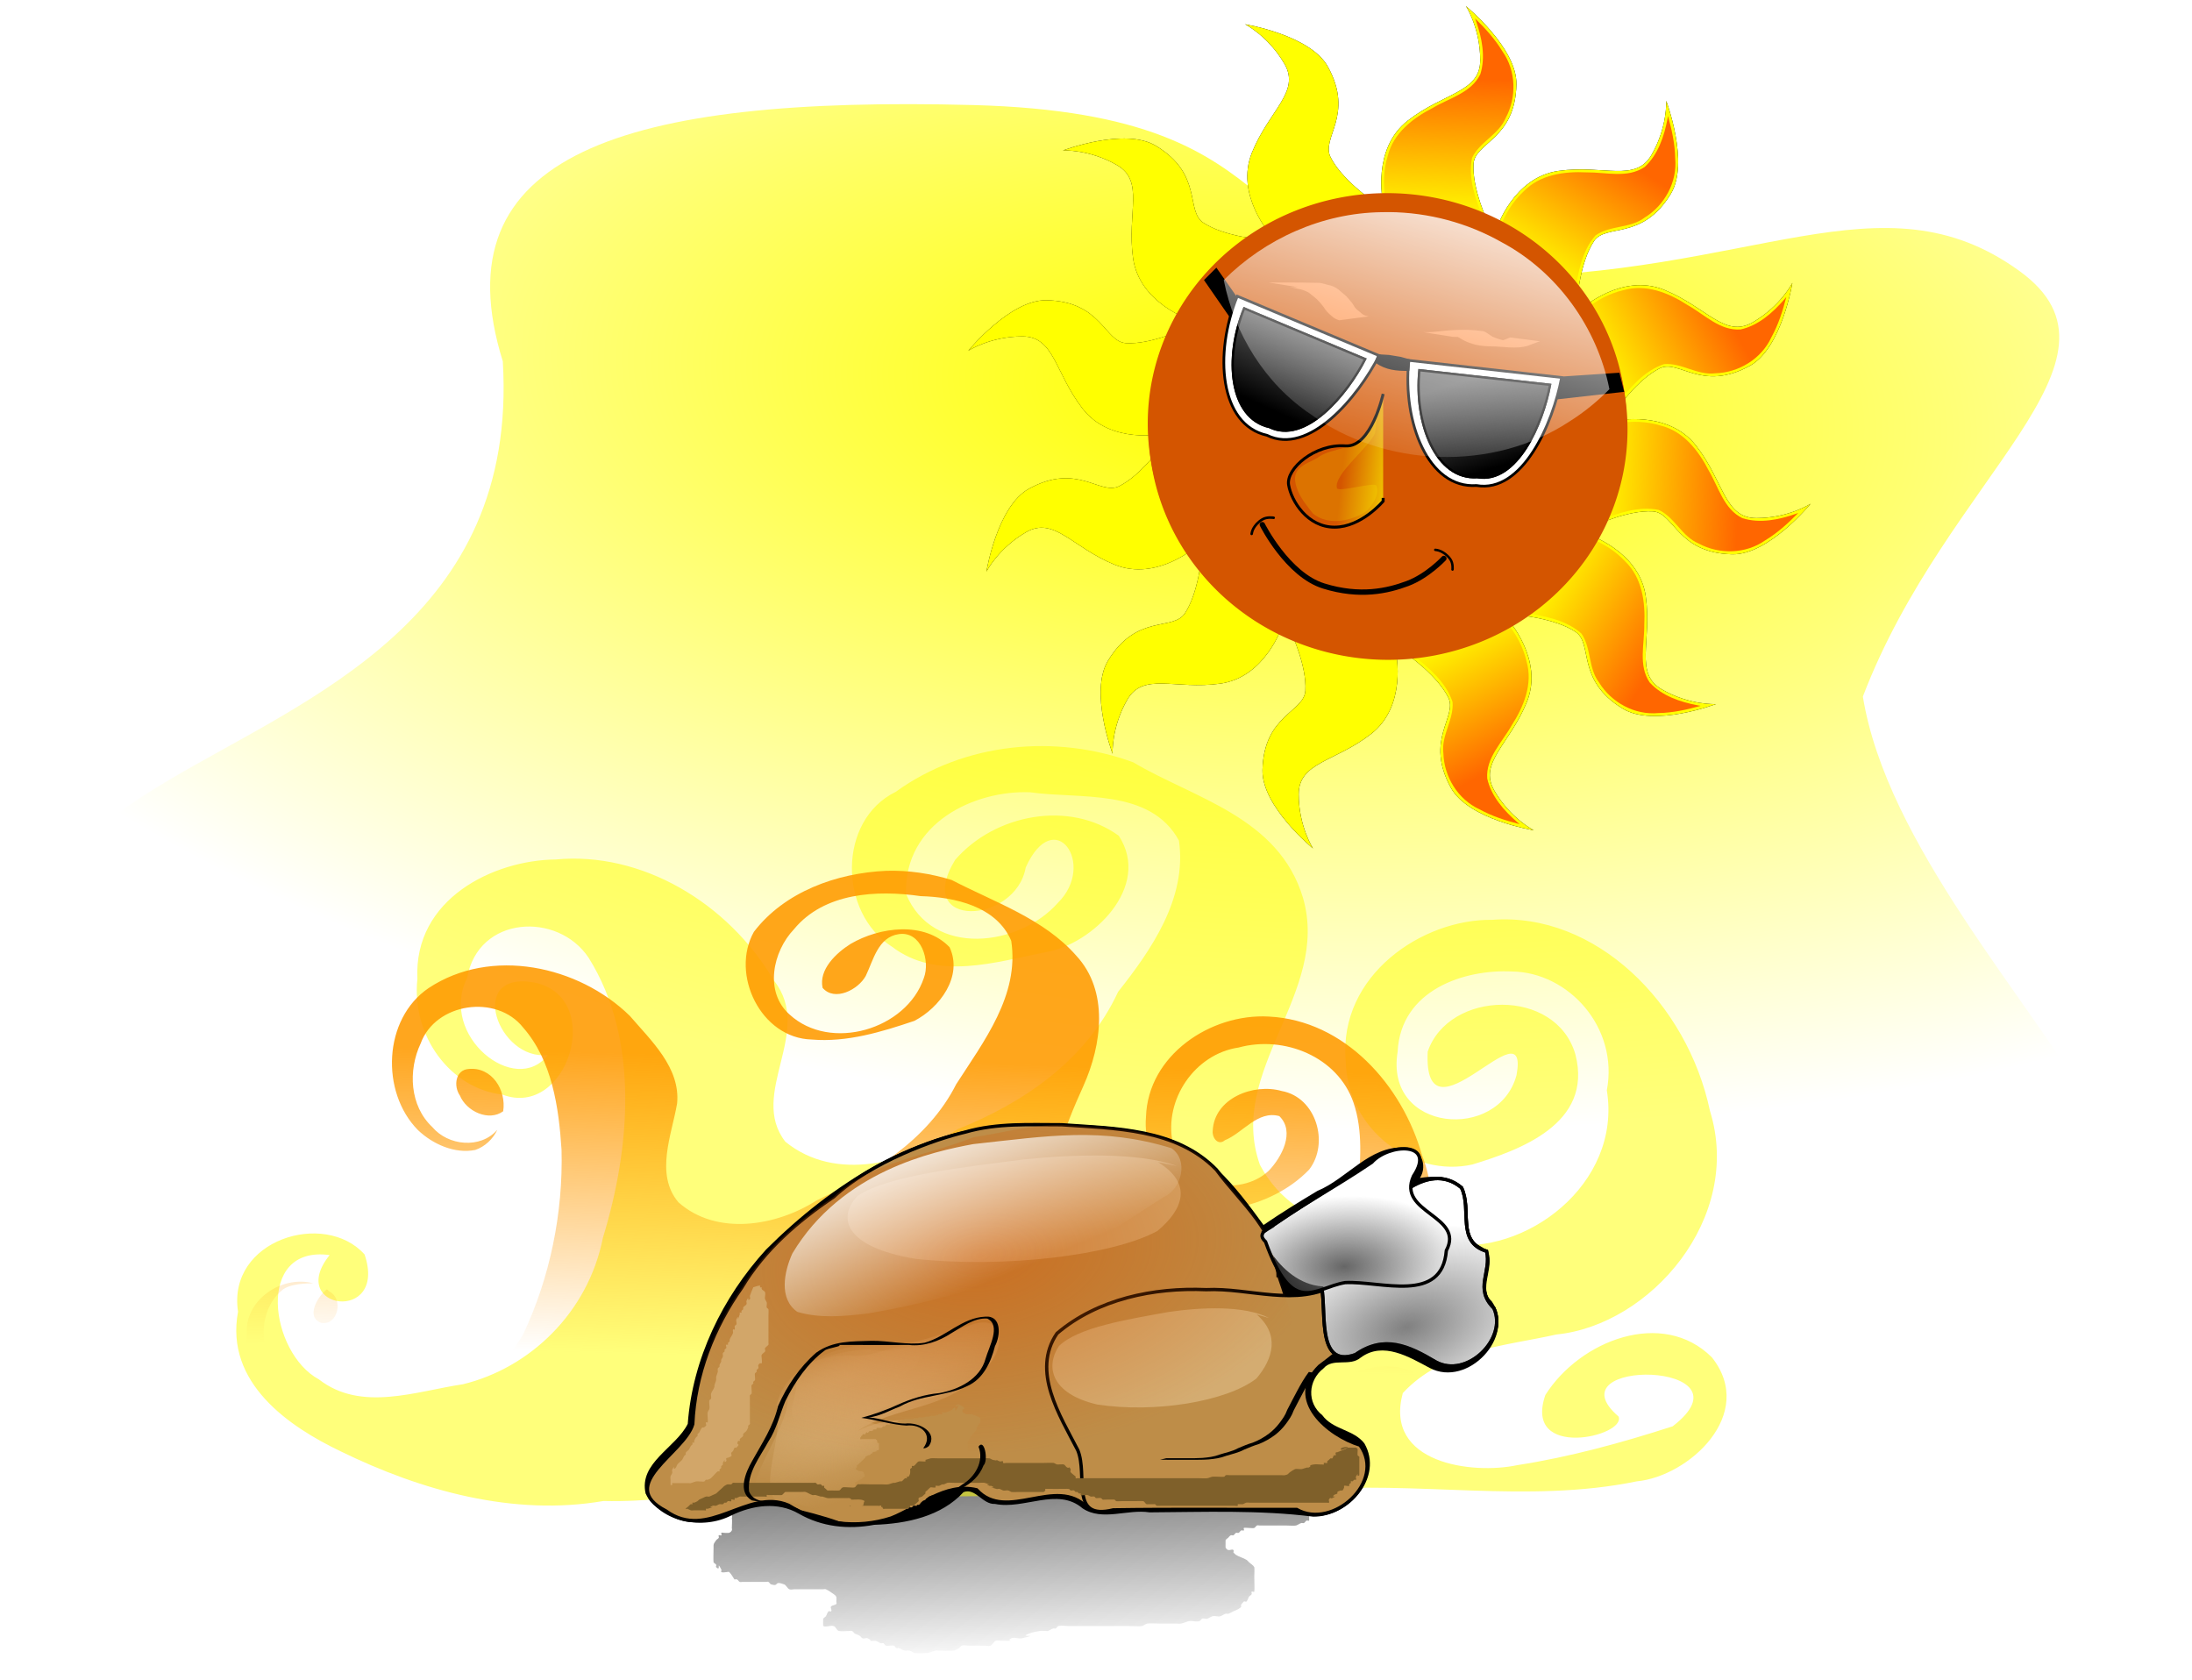 <?xml version="1.0" encoding="UTF-8" standalone="no"?>
<!-- Created with Inkscape (http://www.inkscape.org/) -->
<svg
    xmlns:rdf="http://www.w3.org/1999/02/22-rdf-syntax-ns#"
    xmlns="http://www.w3.org/2000/svg"
    xmlns:cc="http://creativecommons.org/ns#"
    xmlns:xlink="http://www.w3.org/1999/xlink"
    xmlns:dc="http://purl.org/dc/elements/1.1/"
    id="svg9162"
    viewBox="0 0 624.61 478.71"
    version="1.1"
  >
  <defs
      id="defs9164"
    >
    <radialGradient
        id="radialGradient8731"
        gradientUnits="userSpaceOnUse"
        cy="-49.893"
        cx="684.31"
        gradientTransform="matrix(1.435 .16 -.097 .873 324.76 -128.02)"
        r="392.31"
      >
      <stop
          id="stop7917"
          style="stop-color:#ffff00"
          offset="0"
      />
      <stop
          id="stop7919"
          style="stop-color:#ffff00;stop-opacity:0"
          offset="1"
      />
    </radialGradient
    >
    <filter
        id="filter7927"
        color-interpolation-filters="sRGB"
      >
      <feGaussianBlur
          id="feGaussianBlur7929"
          stdDeviation="7.368"
      />
    </filter
    >
    <linearGradient
        id="linearGradient8729"
        y2="858.41"
        gradientUnits="userSpaceOnUse"
        x2="289.91"
        y1="771.54"
        x1="285.87"
      >
      <stop
          id="stop4835"
          style="stop-color:#666666"
          offset="0"
      />
      <stop
          id="stop4837"
          style="stop-color:#666666;stop-opacity:0"
          offset="1"
      />
    </linearGradient
    >
    <filter
        id="filter4881"
        height="1.28"
        width="1.099"
        color-interpolation-filters="sRGB"
        y="-.14"
        x="-.049"
      >
      <feGaussianBlur
          id="feGaussianBlur4883"
          stdDeviation="4.731"
      />
    </filter
    >
    <linearGradient
        id="linearGradient8689"
        y2="742.25"
        gradientUnits="userSpaceOnUse"
        x2="350.52"
        gradientTransform="matrix(1.01 0 0 1.01 867.18 -477.88)"
        y1="631.13"
        x1="353.55"
      >
      <stop
          id="stop4787"
          style="stop-color:#ff9a00"
          offset="0"
      />
      <stop
          id="stop4789"
          style="stop-color:#ff9a00;stop-opacity:0"
          offset="1"
      />
    </linearGradient
    >
    <filter
        id="filter4413"
        color-interpolation-filters="sRGB"
      >
      <feGaussianBlur
          id="feGaussianBlur4415"
          stdDeviation="0.934"
      />
    </filter
    >
    <filter
        id="filter4426"
        color-interpolation-filters="sRGB"
      >
      <feGaussianBlur
          id="feGaussianBlur4428"
          stdDeviation="1.893"
      />
    </filter
    >
    <filter
        id="filter3912"
        height="1.732"
        width="1.331"
        color-interpolation-filters="sRGB"
        y="-.366"
        x="-.166"
      >
      <feGaussianBlur
          id="feGaussianBlur3914"
          stdDeviation="4.525"
      />
    </filter
    >
    <radialGradient
        id="radialGradient8680"
        xlink:href="#linearGradient3052"
        gradientUnits="userSpaceOnUse"
        cy="768.88"
        cx="253.22"
        gradientTransform="matrix(2.007 -.921 .36 .785 383.65 -83.092)"
        r="34.368"
    />
    <linearGradient
        id="linearGradient3052"
      >
      <stop
          id="stop3054"
          style="stop-color:#d4a96d"
          offset="0"
      />
      <stop
          id="stop3056"
          style="stop-color:#d4a96d;stop-opacity:0"
          offset="1"
      />
    </linearGradient
    >
    <radialGradient
        id="radialGradient8677"
        xlink:href="#linearGradient3052"
        gradientUnits="userSpaceOnUse"
        cy="768.88"
        cx="253.22"
        gradientTransform="matrix(2.007 -.772 .36 .658 385.48 -28.643)"
        r="34.368"
    />
    <radialGradient
        id="radialGradient8674"
        xlink:href="#linearGradient3052"
        gradientUnits="userSpaceOnUse"
        cy="768.88"
        cx="253.22"
        gradientTransform="matrix(1.137 -.394 .204 .336 715.92 118.78)"
        r="34.368"
    />
    <radialGradient
        id="radialGradient8670"
        gradientUnits="userSpaceOnUse"
        cy="700.99"
        cx="287.42"
        gradientTransform="matrix(1.241 -.136 .077 .705 799.3 -224.14)"
        r="105.4"
      >
      <stop
          id="stop4101"
          style="stop-color:#d45500;stop-opacity:.535"
          offset="0"
      />
      <stop
          id="stop4103"
          style="stop-color:#d45500;stop-opacity:0"
          offset="1"
      />
    </radialGradient
    >
    <filter
        id="filter3960"
        height="1.212"
        width="1.139"
        color-interpolation-filters="sRGB"
        y="-.106"
        x="-.07"
      >
      <feGaussianBlur
          id="feGaussianBlur3962"
          stdDeviation="1.431"
      />
    </filter
    >
    <filter
        id="filter4034"
        height="1.251"
        width="1.509"
        color-interpolation-filters="sRGB"
        y="-.125"
        x="-.255"
      >
      <feGaussianBlur
          id="feGaussianBlur4036"
          stdDeviation="3.118"
      />
    </filter
    >
    <filter
        id="filter4060"
        height="1.763"
        width="1.079"
        color-interpolation-filters="sRGB"
        y="-.382"
        x="-.04"
      >
      <feGaussianBlur
          id="feGaussianBlur4062"
          stdDeviation="3.338"
      />
    </filter
    >
    <radialGradient
        id="radialGradient8663"
        gradientUnits="userSpaceOnUse"
        cy="738.36"
        cx="413.77"
        gradientTransform="matrix(2.196 -.623 .357 1.26 197.08 -414.69)"
        r="27.235"
      >
      <stop
          id="stop4068"
          style="stop-color:#808080"
          offset="0"
      />
      <stop
          id="stop4070"
          style="stop-color:#808080;stop-opacity:0"
          offset="1"
      />
    </radialGradient
    >
    <radialGradient
        id="radialGradient8658"
        gradientUnits="userSpaceOnUse"
        cy="727.2"
        cx="395.85"
        gradientTransform="matrix(1.596 -.092 .052 .903 676.49 -385.08)"
        r="29.092"
      >
      <stop
          id="stop4078"
          style="stop-color:#666666"
          offset="0"
      />
      <stop
          id="stop4080"
          style="stop-color:#666666;stop-opacity:0"
          offset="1"
      />
    </radialGradient
    >
    <linearGradient
        id="linearGradient8655"
        y2="723.56"
        gradientUnits="userSpaceOnUse"
        x2="296.48"
        gradientTransform="matrix(1.25 0 0 1.25 849.11 -666.22)"
        y1="673.55"
        x1="275.77"
      >
      <stop
          id="stop4127"
          style="stop-color:#ffffff"
          offset="0"
      />
      <stop
          id="stop4129"
          style="stop-color:#ffffff;stop-opacity:0"
          offset="1"
      />
    </linearGradient
    >
    <filter
        id="filter7434"
        color-interpolation-filters="sRGB"
      >
      <feGaussianBlur
          id="feGaussianBlur7436"
          stdDeviation="0.984"
      />
    </filter
    >
    <linearGradient
        id="linearGradient8693"
        y2="74.505"
        xlink:href="#linearGradient7404"
        gradientUnits="userSpaceOnUse"
        x2="552.14"
        y1="20.934"
        x1="553.93"
    />
    <linearGradient
        id="linearGradient7404"
      >
      <stop
          id="stop7406"
          style="stop-color:#ff6600"
          offset="0"
      />
      <stop
          id="stop7408"
          style="stop-color:#ff6600;stop-opacity:0"
          offset="1"
      />
    </linearGradient
    >
    <radialGradient
        id="radialGradient8717"
        xlink:href="#linearGradient7555"
        gradientUnits="userSpaceOnUse"
        cy="139.57"
        cx="522.91"
        gradientTransform="matrix(1.167 .156 -.121 .909 -60.769 -66.636)"
        r="93.944"
    />
    <linearGradient
        id="linearGradient7555"
      >
      <stop
          id="stop7557"
          style="stop-color:#ffff00"
          offset="0"
      />
      <stop
          id="stop7559"
          style="stop-color:#ffff00;stop-opacity:0"
          offset="1"
      />
    </linearGradient
    >
    <filter
        id="filter7619"
        color-interpolation-filters="sRGB"
      >
      <feGaussianBlur
          id="feGaussianBlur7621"
          stdDeviation="2.484"
      />
    </filter
    >
    <linearGradient
        id="linearGradient8721"
        y2="163.79"
        gradientUnits="userSpaceOnUse"
        x2="576.43"
        y1="130.93"
        x1="566.07"
      >
      <stop
          id="stop7668"
          style="stop-color:#666666"
          offset="0"
      />
      <stop
          id="stop7670"
          style="stop-color:#666666;stop-opacity:0"
          offset="1"
      />
    </linearGradient
    >
    <linearGradient
        id="linearGradient8723"
        y2="147.72"
        gradientUnits="userSpaceOnUse"
        x2="491.07"
        y1="114.86"
        x1="506.07"
      >
      <stop
          id="stop7678"
          style="stop-color:#666666"
          offset="0"
      />
      <stop
          id="stop7680"
          style="stop-color:#666666;stop-opacity:0"
          offset="1"
      />
    </linearGradient
    >
    <filter
        id="filter7785"
        height="1.44"
        width="1.529"
        color-interpolation-filters="sRGB"
        y="-.22"
        x="-.264"
      >
      <feGaussianBlur
          id="feGaussianBlur7787"
          stdDeviation="3.388"
      />
    </filter
    >
    <linearGradient
        id="linearGradient8725"
        y2="163.79"
        gradientUnits="userSpaceOnUse"
        x2="511.43"
        y1="166.65"
        x1="537.14"
      >
      <stop
          id="stop7791"
          style="stop-color:#ffff00"
          offset="0"
      />
      <stop
          id="stop7793"
          style="stop-color:#ffff00;stop-opacity:0"
          offset="1"
      />
    </linearGradient
    >
    <linearGradient
        id="linearGradient8727"
        y2="178.58"
        gradientUnits="userSpaceOnUse"
        x2="527.3"
        y1="50.796"
        x1="565.69"
      >
      <stop
          id="stop7642"
          style="stop-color:#ffffff"
          offset="0"
      />
      <stop
          id="stop7644"
          style="stop-color:#ffffff;stop-opacity:0"
          offset="1"
      />
    </linearGradient
    >
  </defs
  >
  <g
      id="layer1"
      transform="translate(-8.223 2.022)"
    >
    <g
        id="g8733"
        transform="matrix(.762 0 0 .762 -634.41 179.67)"
      >
      <path
          id="path7913"
          style="filter:url(#filter7927);fill:url(#radialGradient8731)"
          d="m1031.4-77.638c-24.286-98.571 45.714-125.71 175.71-121.43 130 4.286 91.429 81.429 191.43 81.429s148.28-50.29 200-2.857c46.157 42.332-27.143 97.143-58.571 201.43 17.895 139.23 208.91 287.27 30 325.71-124.29 25.714-214.29-45.714-314.29 51.429-89 86.44-251.4-21.42-317.13-125.71-221.28-261.82 104.33-166.21 92.83-410z"
          transform="matrix(1 0 0 .79 0 -41.899)"
      />
      <path
          id="path4831"
          style="filter:url(#filter4881);fill:url(#linearGradient8729)"
          d="m403.05 786.69c-0.289 4.762 3.86-1.19 5.051 0 0.238 0.238-0.238 0.772 0 1.01 0.476 0.476 1.418-0.301 2.02 0 0.426 0.213 0.558 0.86 1.01 1.01 0.639 0.213 1.381-0.213 2.02 0 0.452 0.151 0.673 0.673 1.01 1.01 0.337 0.337 0.86 0.558 1.01 1.01 0.213 0.639-0.213 1.381 0 2.02 0.151 0.452 0.797 0.584 1.01 1.01 0.154 0.307 0 2.575 0 3.03 0 0.245 0.033 2.998 0 3.03-0.238 0.238-0.709-0.151-1.01 0-0.426 0.213-0.584 0.797-1.01 1.01-0.301 0.151-0.691-0.106-1.01 0-0.714 0.238-1.306 0.772-2.02 1.01-0.585 0.195-3.165 0-4.041 0h-8.081-2.02c-0.337 0-0.709-0.151-1.01 0-0.426 0.213-0.584 0.797-1.01 1.01-0.548 0.274-3.764-0.276-4.041 0-0.238 0.238 0.238 0.772 0 1.01-0.238 0.238-0.709-0.151-1.01 0-0.426 0.213-0.584 0.797-1.01 1.01-0.301 0.151-0.709-0.151-1.01 0-0.426 0.213-0.584 0.797-1.01 1.01-0.301 0.151-0.709-0.151-1.01 0-0.426 0.213-0.673 0.673-1.01 1.01-0.337 0.337-0.797 0.584-1.01 1.01-0.026 0.053-0.026 2.978 0 3.03 1.022 2.043 2.344 0.324 3.03 1.01 0.238 0.238 0 0.673 0 1.01 0.337 0.337 0.614 0.746 1.01 1.01 1.253 0.835 2.788 1.185 4.041 2.02 0.396 0.264 0.673 0.673 1.01 1.01 0.673 0.673 1.594 1.169 2.02 2.02 0.119 0.238 0 3.377 0 4.041 0 0.827 0.148 5.765 0 6.061-0.151 0.301-0.772-0.238-1.01 0-0.238 0.238 0.151 0.709 0 1.01-0.213 0.426-0.746 0.614-1.01 1.01-0.418 0.626-0.478 1.488-1.01 2.02-0.238 0.238-0.772-0.238-1.01 0-2.454 2.454 0.3 1.483-2.02 3.03-0.626 0.418-1.347 0.673-2.02 1.01-0.673 0.337-1.306 0.772-2.02 1.01-0.319 0.106-0.691-0.106-1.01 0-0.714 0.238-1.306 0.772-2.02 1.01-0.909 0.303-2.121-0.303-3.03 0-0.714 0.238-1.306 0.772-2.02 1.01-0.639 0.213-1.418-0.301-2.02 0-0.426 0.213-0.558 0.86-1.01 1.01-1.278 0.426-2.72-0.264-4.041 0-1.044 0.209-1.986 0.801-3.03 1.01-0.66 0.132-1.347 0-2.02 0h-6.061c-0.846 0-4.283-0.192-5.051 0-0.73 0.183-1.306 0.772-2.02 1.01-0.654 0.218-4.224 0-5.051 0h-12.122-11.112c-1.347 0-2.734-0.327-4.041 0-0.462 0.115-0.584 0.797-1.01 1.01-0.301 0.151-0.691-0.106-1.01 0-0.714 0.238-1.306 0.772-2.02 1.01-0.319 0.106-0.673 0-1.01 0-0.673 0-1.356-0.111-2.02 0-1.369 0.228-2.752 0.495-4.041 1.01-5.134 2.054 5.095-0.011-3.03 2.02-1.307 0.327-2.836-0.602-4.041 0-2.694 1.347 3.03 1.01-1.01 1.01h-3.03c-0.673 0-1.418-0.301-2.02 0-0.852 0.426-1.169 1.594-2.02 2.02-0.602 0.301-1.347 0-2.02 0h-6.061c-1.01 0-2.072-0.319-3.03 0-0.452 0.151-0.673 0.673-1.01 1.01-0.673 0.337-1.29 0.828-2.02 1.01-0.821 0.205-5.003 0-6.061 0-0.337 0-0.683-0.082-1.01 0-1.033 0.258-1.997 0.752-3.03 1.01-0.206 0.051-4.701 0.117-5.051 0-0.714-0.238-1.306-0.772-2.02-1.01-0.608-0.203-1.412 0.203-2.02 0-0.714-0.238-1.306-0.772-2.02-1.01-0.319-0.106-0.709 0.151-1.01 0-0.426-0.213-0.548-0.895-1.01-1.01-0.98-0.245-2.05 0.245-3.03 0-0.462-0.116-0.584-0.797-1.01-1.01-0.301-0.151-0.691 0.106-1.01 0-0.714-0.238-1.29-0.828-2.02-1.01-4.598 0-0.058 0.476-3.03-1.01-0.602-0.301-1.418 0.301-2.02 0-0.426-0.213-0.614-0.746-1.01-1.01-0.626-0.418-1.394-0.593-2.02-1.01-0.396-0.264-0.584-0.797-1.01-1.01-0.301-0.151-0.673 0-1.01 0-1.347 0-2.72 0.264-4.041 0-0.934-0.187-1.117-1.719-2.02-2.02-1.278-0.426-2.836 0.602-4.041 0-0.081-0.04-0.081-2.869 0-3.03 0.213-0.426 0.746-0.614 1.01-1.01 0.418-0.626 0.478-1.488 1.01-2.02 0.238-0.238 0.772 0.238 1.01 0 0.476-0.476-0.476-1.544 0-2.02 0.532-0.532 1.488-0.478 2.02-1.01 0.238-0.238 0-0.673 0-1.01 0-1.555 0.431-1.95-1.01-3.03-0.971-0.728-1.945-1.477-3.03-2.02-0.301-0.151-0.673 0-1.01 0h-2.02-5.051-4.041c-0.673 0-1.418 0.301-2.02 0-0.852-0.426-1.136-1.667-2.02-2.02-4.209-1.684-1.684 1.122-5.051 0-0.452-0.151-0.584-0.797-1.01-1.01-0.301-0.151-0.673 0-1.01 0h-2.02-6.061-1.01c-0.337 0-0.709 0.151-1.01 0-0.426-0.213-0.584-0.797-1.01-1.01-0.301-0.151-0.673 0-1.01 0-0.673-1.01-1.162-2.172-2.02-3.03-0.238-0.238-0.673 0-1.01 0-0.673 0-1.418 0.301-2.02 0-0.301-0.151 0.151-0.709 0-1.01-2.102-4.204 0.07 1.08-2.02-1.01-0.238-0.238 0.151-0.709 0-1.01-0.213-0.426-0.797-0.584-1.01-1.01-0.137-0.273 0-5.626 0-6.061 0-1.504-0.151-1.289 1.01-3.03 0.264-0.396 0.797-0.584 1.01-1.01 0.151-0.301-0.238-0.772 0-1.01 0.238-0.238 0.772 0.238 1.01 0 0.238-0.238-0.238-0.772 0-1.01 0.238-0.238 0.673 0 1.01 0 1.233 0 2.329 0.392 3.03-1.01 0.151-0.301 0-0.673 0-1.01 0-0.875 0.195-3.455 0-4.041 0.609-1.828-1.636-1.879-2.02-3.03-0.426-1.278 0.602-2.836 0-4.041-0.426-0.852-1.492-1.228-2.02-2.02-0.187-0.28 0-0.673 0-1.01 0-0.337-0.238-0.772 0-1.01 0.238-0.238 0.673 0 1.01 0 0.528 0 3.775-0.133 4.041 0 0.426 0.213 0.558 0.86 1.01 1.01 0.557 0.186 5.204 0 6.061 0h14.142c0.395 0 6.635-0.145 7.071 0 0.904 0.301 1.169 1.594 2.02 2.02 0.301 0.151 0.673 0 1.01 0h3.03c0.673 0 1.418 0.301 2.02 0 0.852-0.426 1.228-1.492 2.02-2.02 0.241-0.161 7.547 0.089 8.081 0 8.867-1.478-1.544-0.372 5.051-2.02 0.653-0.163 1.367 0.163 2.02 0 0.73-0.183 1.321-0.731 2.02-1.01 0.989-0.395 2.078-0.534 3.03-1.01 0.426-0.213 0.614-0.746 1.01-1.01 0.626-0.418 1.347-0.673 2.02-1.01 0.673-0.337 1.306-0.772 2.02-1.01 0.639-0.213 1.544 0.476 2.02 0 0.238-0.238 0-0.673 0-1.01 0.673-0.337 1.306-0.772 2.02-1.01 0.319-0.106 0.772 0.238 1.01 0 0.532-0.532 0.478-1.488 1.01-2.02 0.314-0.314 4.333 0.287 5.051 0 1.398-0.559 2.612-1.544 4.041-2.02 0.639-0.213 1.367 0.163 2.02 0 0.73-0.183 1.29-0.828 2.02-1.01 0.653-0.163 1.381 0.213 2.02 0 0.452-0.151 0.558-0.86 1.01-1.01 0.639-0.213 1.347 0 2.02 0h4.041 15.152 12.122c1.471 0 4.827-0.206 6.061 0 1.05 0.175 1.998 0.752 3.03 1.01 0.839 0.21 6.986 0 7.071 0h15.152c0.264 0 5.553-0.169 6.061 0 0.714 0.238 1.29 0.828 2.02 1.01 0.653 0.163 1.356-0.111 2.02 0 1.369 0.228 2.679 0.738 4.041 1.01 0.991 0.198 2.02 0 3.03 0h4.041c0.673 0 1.418-0.301 2.02 0 0.301 0.151-0.238 0.772 0 1.01 0.476 0.476 1.381-0.213 2.02 0 0.714 0.238 1.306 0.772 2.02 1.01 0.319 0.106 0.772-0.238 1.01 0 0.238 0.238-0.151 0.709 0 1.01 0.27 0.539 2.499 2.499 3.03 3.03 0.455 0.455 2.569 2.877 3.03 3.03 0.639 0.213 1.347 0 2.02 0 0.337 0 0.709-0.151 1.01 0 0.852 0.426 1.169 1.594 2.02 2.02 0.261 0.131 5.345 0 6.061 0 3.252 0-1.724-0.238 2.02 1.01 0.639 0.213 1.347 0 2.02 0 5.025 0 3.219 0.329 9.091-2.02z"
          transform="matrix(.967 0 0 .908 930.46 -396.07)"
      />
      <path
          id="path4775"
          style="opacity:.518;fill:#ffff00"
          d="m1069 322.84c-33.414 5.775-67.917-3.722-98.357-18.616-18.988-9.101-43.288-25.449-38.277-52.177-4.102-26.899 32.379-38.079 47.318-21.396 8.821 25.962-29.548 20.702-13.073 0.228-27.969-3.808-22.358 36.628-4.007 46.485 15.812 12.307 36.307 4.424 53.851 1.821 24.953-6.051 46.78-26.69 52.358-54.797 10.27-33.526 13.742-74.234-5.347-104.69-11.529-17.323-41.361-15.826-45.426 7.553-10.789 21.568 18.164 44.642 30.172 28.774-18.5 2.432-30.789-31.575-5.067-27.083 26.76 5.53 12.42 51.195-11.931 41.925-19.346-2.226-34.059-21.828-31.782-43.267-1.438-30.005 28.594-44.421 51.705-44.646 31.954-3.062 64.413 15.996 81.678 45.354 15.045 19.112-9.732 42.185 4.199 60.166 18.868 15.386 45.93 7.965 64.359-4.636 24.112-9.591 48.08-25.456 60.103-51.417 12.193-15.425 25.862-34.85 22.744-56.533-10.784-19.804-37.323-15.409-55.682-18.069-20.582-0.806-47.126 11.32-46.387 37.991 9.838 23.93 42.426 19.689 56.812 3.34 14.535-14.36-1.308-36.977-12.044-13.224-3.76 21.284-42.274 23.267-26.388-2.834 14.964-17.231 42.816-22.347 61.187-9.01 12.47 19.147-10.028 40.623-27.172 43.508-18.706 3.646-40.684 10.931-57.709-2.066-19.927-12.665-20.345-47.18 1.476-57.87 25.788-18.633 59.983-21.612 88.812-11.034 22.664 13.485 54.392 20.403 63.494 50.708 10.302 35.677-28.683 64.445-16.117 99.82 14.015 26.5 45.341 26.46 69.8 29.521 29.046 4.776 65.625-22.09 59.928-57.405 4.48-23.568-14.398-44.163-35.483-44.425-17.596-0.898-41.614 6.754-42.751 30.014-4.955 30.206 37.835 33.632 44.465 8.723 5.112-27.714-35.007 28.451-33.221-8.759 7.855-23.066 48.052-24.08 55.237 1.064 6.721 26.046-21.152 35.809-38.509 41.125-22.22 4.998-46.798-12.764-47.408-38.834-2.668-32.036 28.827-53.042 54.789-52.646 38.642-2.954 72.988 31.198 81.453 71.483 12.438 40.054-22.304 80.032-57.4 83.567-19.621 4.381-42.449 5.701-57.475 21.912-7.168 26.326 25.968 30.539 42.853 26.942 19.636-3.039 39.155-8.402 58.067-14.517 31.77-24.473-45.915-25.689-20.235-3.66 3.022 7.403-35.852 16.383-27.369-8.06 12.936-20.461 43.87-32.428 62.276-14.054 16.823 21.225-8.661 44.519-28.094 46.357-40.868 8.43-82.709-0.407-123.96 3.361-42.929 4.03-86.168 1.7-129.25 2.239-28.297 0.562-56.32-7.31-84.609-1.988-16.157 1.77-32.33 4.133-48.603 3.733z"
      />
      <path
          id="path4783"
          style="opacity:.881;fill:url(#linearGradient8689)"
          d="m1174.8 87.188c-18.511 0.788-38.102 7.845-49.541 22.829-8.87 15.854 2.567 39.747 21.597 40.258 13.165 1.129 26.166-2.835 38.426-6.978 9.414-4.875 18.273-16.599 13.167-27.533-9.373-9.803-26.138-7.623-37.037-1.231-5.358 3.381-11.935 9.544-10.451 16.419 4.517 5.263 13.334 0.675 16.135-4.452 2.863-5.911 4.579-14.503 12.346-15.63 8.412-1.268 11.852 9.957 9.378 16.419-6.449 19.222-34.904 27.712-50.204 13.64-9.53-8.465-6.288-23.566 1.642-31.891 11.306-13.714 30.947-14.75 47.394-12.377 12.788 0.355 28.379 3.808 33.848 16.703 3.125 20.348-10.278 37.614-20.587 53.646-10.551 20.887-31.68 33.696-52.256 43.479-15.009 9.596-37.372 13.35-51.625 0.631-8.844-10.482-2.463-25.263-0.474-36.943 1.285-13.379-9.8-23.549-17.65-32.712-19.236-18.871-51.921-25.873-75.237-10.454-17.051 11.525-18.064 38.916-4.016 53.143 5.502 5.226 13.691 8.959 21.408 7.42 3.601-1.208 6.64-4.095 8.273-7.546-6.344 7.274-18.42 5.991-24.344-1.042-8.43-7.914-9.088-21.168-4.326-31.259 5.552-15.223 28.392-18.525 38.332-5.904 10.802 12.343 13.323 29.787 14.343 45.688 0.607 23.638-4.288 47.648-14.312 68.929-10.531 18.216-30.712 28.984-51.436 31.038-14.391 3.448-32.092 0.166-40.069-13.293-6.652-9.768-8.627-25.686 1.2-34.069 2.955-2.738 10.286-2.639 11.746-2.684-12.053-3.17-26.111 6.562-24.786 19.576-0.958 9.312 0.621 19.04 6.978 26.176 12.611 14.379 31.429 21.381 49.004 27.66 18.045 5.92 37.463 7.159 56.235 4.484 26.054-0.625 52.169-8.072 78.18-2.873 33.383 2.465 66.91 1.368 100.34 1.265 28.675-1.538 57.406-3.807 86.107-1.55 19.098 0.099 39.726 0.942 57.056-7.767 9.123-5.529 16.25-18.825 8.841-28.417-8.553-10.831-25.903-9.024-35.57-0.635-5.503 3.771-13.272 10.428-9.993 17.811 4.209 4.097 11.764 2.133 15.661-0.789-6.633-3.604-4.132-14.511 3.031-15.693 8.9-2.405 22.209-2.411 25.891 7.799 0.726 10.311-10.669 15.214-19.18 16.639-19.588 5.49-40.703 13.404-61.052 7.737-10.414-3.121-18.716-15.579-13.04-25.955 7.63-11.012 22.182-14.575 34.669-17.24 16.192-2.674 33.893-6.249 44.868-19.482 13.859-14.704 18.991-37.488 11.398-56.645-7.352-26.149-28.897-50.466-57.34-51.846-21.691-1.194-45.138 14.453-45.878 37.511-1.568 18.006 14.1 37.751 33.154 34.101 10.332-1.889 20.52-6.739 27.849-14.367 7.65-9.831 2.704-27.035-10.23-29.396-10.54-3.025-25.325 2.686-25.828 14.966-0.236 2.533 2.039 5.608 4.547 3.442 6.721-2.681 12.27-11.276 20.366-9.03 6.02 5.856 0.869 15.39-3.884 20.366-10.853 10.406-33.694 5.948-35.964-10.325-3.357-16.178 8.214-33.27 24.628-35.68 16.928-4.646 37.016 3.374 42.942 20.555 3.653 10.557 2.599 22.296 1.642 33.28-5.035 25.133-32.738 42.838-57.715 36.442-18.967-1.519-41.602-5.486-51.692-23.497-8.759-17.074-0.348-36.549 6.852-52.572 6.789-15.203 9.548-35.28-2.715-48.531-12.146-13.877-30.599-19.989-46.605-28.323-7.874-2.438-16.146-3.674-24.439-3.442zm-156.2 74.102c-4.968 0.334-5.722 6.425-3.284 9.915 2.477 5.96 10.78 9.831 16.198 5.904 1.252-7.915-4.244-16.694-12.914-15.819zm-53.33 82.663c-3.171 2.538-7.713 10.23-1.768 12.283 6.236 1.096 8.39-8.931 3.094-11.683-0.367-0.134-0.957-1.267-1.326-0.6z"
      />
      <g
          id="g4328"
          style="filter:url(#filter4413);fill:#000000"
          transform="matrix(1.25 0 0 1.25 1316.9 -842.67)"
        >
        <path
            id="path4312"
            style="filter:url(#filter4426);fill:#000000"
            d="m-75.765 819.36c-28.807 1.468-54.256 18.303-73.901 38.357-13.067 14.666-21.988 33.451-23.427 53.313-3.544 7.334-14.742 11.909-12.595 21.344 4.724 8.87 17.086 11.176 25.652 6.657 6.336-3.12 13.814-4.263 20.118-0.55 6.899 4.07 14.828 4.932 22.612 3.43 9.695-0.344 20.03-2.55 26.717-10.005 3.613-1.387 5.643 3.826 9.408 3.615 8.67 1.851 18.717-5.234 26.181 1.34 5.921 4.056 13.423 0.172 20.053 1.241 16.338-0.094 32.852-0.774 48.989 1.314 10.685 0.095 21.064-12.147 15.288-22.403-3.208-4.277-9.463-4.164-12.595-8.631-4.675-3.776-4.26-10.646 0.34-14.302 2.853-3.405 7.849-0.419 11.172-3.334 6.695-5.052 14.55-0.119 20.611 3.178 11.393 6.147 25.908-9.649 18.568-20.378-4.898-4.432 3.231-13.333-3.373-16.826-7.398-4.044-0.069-16.482-8.356-20.098-2.985-1.512-6.521-1.326-9.748-0.81 2.404-3.797 0.228-9.623-4.704-9.317-10.414-0.52-17.008 9.475-25.982 13.285-5.446 3.345-10.864 6.739-16.106 10.427-8.301-11.65-17.564-24.39-32.318-27.5-13.787-3.823-28.416-3.2-42.614-3.334zm25.531 13.243c7.048 0.639 16.628-1.174 20.858 5.983-7.24 6.65-16.604 10.77-24.603 16.421-11.411 7.167-25.361 4.447-38.157 5.401-10.06-0.418-21.378-1.121-29.369-7.832-3.353-4.244 0.478-9.941 5.368-10.424 17.984-6.538 37.444-7.453 56.368-9.345 3.175-0.156 6.355-0.222 9.534-0.204z"
            transform="matrix(1 0 0 .978 0 18.343)"
        />
      </g
      >
      <path
          id="path3012"
          style="stroke:#000000;stroke-width:1.25px;fill:#be8d48"
          d="m1321.3 239.18c-0.128-17.111-13.611-27.304-23.097-40.219-15.024-15.446-37.876-15.406-57.89-16.815-11.537 0.027-24.073-0.742-36.002 2.74-11.214 2.619-35.046 11.054-49.183 24.22-13.466 9.062-26.01 19.854-34.398 33.936-10.579 14.943-17.529 32.661-18.328 51.055-3.163 10.864-29.016 22.673-10.073 32.437 15.876 11.547 30.491-8.696 45.856-2.119 11.558 7.187 25.635 8.959 38.457 4.79 10.338-4.058 19.989-13.344 31.902-10.552 11.301 12.361 29.699-5.392 41.321 6.572 25.26 1.704 50.605-0.121 75.899 0.781 16.26 4.921 31.09-13.955 18.377-27.127-8.05-5.417-26.665-4.384-20.128-19.944 6.138-13.274 2.02-27.593-2.55-40.574-0.707-2.761-1.206-5.588-1.28-8.443"
      />
      <path
          id="path3016"
          style="stroke:#000000;stroke-width:1.25px;fill:#be8d48"
          d="m1343.4 241.63c-15.094 8.905-32.772 1.397-49.034 2.181-19.535-0.857-40.591 3.465-55.74 16.347-9.677 14.139 1.085 30.721 7.746 43.658 3.983 9.545-3.287 26.424 13.278 22.345 22.851-0.349 45.714-0.077 68.572-0.162 13.532 7.743 33.603-10.463 23.71-24.049-11.825-3.606-27.949-17.013-15.175-29.514 7.13-5.485 16.365-11.112 10.43-21.232-0.246-3.415-0.532-7.567-3.788-9.574z"
      />
      <path
          id="path3022"
          style="stroke:#000000;stroke-width:1.25px;fill:#ffffff"
          d="m1337.1 241.07c-5.932-10.889 19.819-4.316 17.007-17.9 6.524-11.041 22.926-28.279 35.773-17.492 3.988 8.284-2.104 20.26 9.378 23.762 1.938 7.649-4.755 14.005 2.727 21.279 5.241 11.466-10.088 26.508-21.759 20.115-10.169-6.071-19.275-10.227-29.989-2.73-15.602 5.585-10.216-18.996-13.137-27.033z"
      />
      <path
          id="path3024"
          style="filter:url(#filter3912);fill:#d4ac71"
          d="m1286.9 311.95c6.886 5.951 5.041 13.125-0.093 19.171-8.957 6.904-30.467 10.419-47.664 7.754-14.054-3.31-15.396-11.548-11.377-17.513 5.83-5.617 20.448-7.919 32.686-10.146 9.823-1.442 22.738-2.045 30.17 1.806"
          transform="matrix(1.25 0 0 1.25 -295.34 -136.85)"
      />
      <path
          id="path3050"
          style="fill:url(#radialGradient8680)"
          d="m1192.9 305.04c2.906-16.728-19.579-13.308-28.854-8.351 13.043-9.255 34.679-7.929 45.381-21.786 10.941-6.081 10.976-25.074-5.896-16.748-11.496 3.372-22.804 10.416-35.226 8.002-13.616 0.516-31.414 5.648-34.515 20.953 2.598 11.102-5.838 27.533-0.89 34.943 17.068 2.901 34.089 12.665 51.621 6.442 12.904-0.202 31.112-20.897 10.423-24.428l-2.045 0.972z"
      />
      <path
          id="path3916"
          style="fill:url(#radialGradient8677)"
          d="m1178 295.54c-10.982-1.716-13.582-3.426-11.178-4.635 13.042-7.761 30.26-3.064 40.962-14.684 10.942-5.099 14.448-25.714-2.424-18.732-11.496 2.827-22.804 8.734-35.226 6.71-13.616 0.433-29.362 6.156-32.463 18.989 2.598 9.309-16.412 32.399-11.464 38.612 17.068 2.432 42.611-0.112 60.143-5.33 12.904-0.17 31.112-17.522 10.423-20.483z"
      />
      <path
          id="path3918"
          style="fill:url(#radialGradient8674)"
          d="m1174.3 285.01c1.646-7.165-11.091-5.7-16.345-3.576 7.388-3.964 18.572-0.962 24.634-6.897 6.198-2.604 7.29-13.173-2.267-9.607-6.512 1.444-12.918 4.461-19.954 3.427-7.713 0.221-17.794 2.419-19.551 8.974 1.472 4.755-3.307 11.792-0.504 14.966 9.669 1.242 19.31 5.424 29.241 2.759 7.309-0.086 17.624-8.95 5.904-10.462l-1.158 0.416z"
      />
      <path
          id="path3922"
          style="filter:url(#filter3912);fill:#d4ac71"
          d="m325.82 691.24c6.886 5.951 5.041 13.125-0.093 19.171-8.957 6.904-30.467 10.419-47.665 7.754-14.054-3.31-15.396-11.548-11.377-17.513 5.83-5.617 20.447-7.919 32.685-10.146 9.823-1.442 22.738-2.045 30.17 1.806"
          transform="matrix(1.899 0 0 1.343 657.61 -732.22)"
      />
      <path
          id="path4097"
          style="fill:url(#radialGradient8670)"
          d="m1321.3 239.18c-0.128-17.111-13.611-27.304-23.097-40.219-15.024-15.446-37.876-15.406-57.89-16.815-11.537 0.027-21.864 3.046-32.845 4.634-17.527 7.038-38.203 9.161-52.34 22.326-13.466 9.062-26.01 19.854-34.398 33.936-10.579 14.943-17.529 32.661-18.328 51.055-3.163 10.864-29.016 22.673-10.073 32.437 15.876 11.547 30.491-8.696 45.856-2.119 11.558 7.187 25.635 8.959 38.457 4.79 10.338-4.058 19.989-13.344 31.902-10.552 11.301 12.361 29.699-5.392 41.321 6.572 25.26 1.704 50.605-0.121 75.899 0.781 16.26 4.921 31.09-13.955 18.377-27.127-8.05-5.417-26.665-4.384-20.128-19.944 6.138-13.274 2.02-27.593-2.55-40.574-0.707-2.761-1.206-5.588-1.28-8.443"
      />
      <path
          id="path3924"
          style="fill:#000000"
          d="m1335.2 274.94c-1.615 2.016-2.99 4.408-4.315 6.865-1.258 2.404-2.544 4.769-3.772 7.208-0.689 1.994-1.783 3.464-2.86 4.946-1.205 1.642-2.56 2.955-3.984 4.09-1.963 1.486-4.02 2.644-6.137 3.48-1.854 0.552-3.676 1.315-5.496 2.08-2.211 1.193-4.536 1.643-6.817 2.363-2.115 0.829-4.291 1.117-6.462 1.316-2.016 0.156-4.034 0.145-6.052 0.146-2.749 0.002-5.497-0.007-8.246-0.01-1.314-0.002-2.627-0.002-3.941-0.002 0 0 2.37-0.579 2.37-0.579 1.316-0 2.633 0.001 3.949 0.001 0.913 0.001 1.826 0.005 2.739 0.008 0.68 0.001 2.719-0.008 2.039 0.005-0.426 0.007-0.851 0.001-1.277 0.001 2.016-0.001 4.032 0.01 6.047-0.126 2.168-0.181 4.345-0.433 6.457-1.261 2.273-0.757 4.609-1.108 6.81-2.343 1.824-0.754 3.64-1.571 5.501-2.086 2.114-0.792 4.163-1.929 6.121-3.398 1.423-1.096 2.767-2.386 3.969-3.999 1.082-1.439 2.182-2.902 2.865-4.874 1.227-2.449 2.531-4.801 3.785-7.219 1.325-2.473 2.707-4.865 4.288-6.956 0 0 2.418 0.347 2.418 0.347z"
      />
      <path
          id="path3930"
          style="filter:url(#filter3960);fill:#be8d48"
          d="m280.82 762.95c-0.337 0.168-0.842 0.842-1.01 0.505-0.168-0.337 1.179-0.842 1.01-0.505-1.955 3.91-0.626 0.565-1.515 1.01-0.303 0.152-0.455 0.606-0.758 0.758-0.075 0.038-0.193-0.059-0.253 0-0.059 0.059 0.075 0.215 0 0.253-0.151 0.075-0.345-0.053-0.505 0-0.113 0.038-0.146 0.199-0.253 0.253-0.075 0.038-0.173-0.027-0.253 0-1.431 0.715 0.376-0.094-1.01 0.253-1.057-0.457-0.292 0.399-0.505 0.505-0.301 0.151-0.691-0.106-1.01 0-0.113 0.038-0.146 0.199-0.253 0.253-0.151 0.075-0.354-0.075-0.505 0-0.106 0.053-0.146 0.199-0.253 0.253-0.15 0.075-1.028-0.059-1.263 0-0.258 0.065-0.499 0.188-0.758 0.253-0.245 0.061-0.51-0.05-0.758 0-0.261 0.052-0.499 0.188-0.758 0.253-0.345 0.086-1.221-0.098-1.515 0-0.113 0.038-0.146 0.199-0.253 0.253-0.161 0.081-0.807-0.068-1.01 0-0.179 0.059-0.327 0.193-0.505 0.253-0.142 0.048-0.592 0-0.758 0h-1.263c-0.168 0-0.354-0.075-0.505 0-0.075 0.038 0.059 0.193 0 0.253-0.059 0.059-0.173-0.027-0.253 0-0.179 0.059-0.322 0.207-0.505 0.253-0.245 0.061-0.518-0.08-0.758 0-0.168 0.084-0.337 0.168-0.505 0.253 0 0.084 0.059 0.193 0 0.253-0.049 0.049-1.171-0.046-1.263 0-0.075 0.038 0 0.168 0 0.253-0.084 0.084-0.14 0.215-0.253 0.253-0.001 0-0.757-0-0.758 0-0.059 0.059 0.059 0.193 0 0.253-0.069 0.069-0.873-0.069-1.01 0-0.213 0.106-0.279 0.43-0.505 0.505-0.16 0.053-0.337 0-0.505 0-0.168 0.168-0.307 0.373-0.505 0.505-0.104 0.069-1.117-0.073-1.263 0-1.051 0.526 0.27-0.017-0.253 0.505-0.052 0.052-0.657-0.05-0.758 0-1.156 0.578 1.072-0.105-0.758 0.505-0.16 0.053-0.354-0.075-0.505 0-0.213 0.106-0.292 0.399-0.505 0.505-0.622 0.311 0.228-0.733-0.758 0.253-0.059 0.059 0.08 0.226 0 0.253-0.24 0.08-0.532-0.113-0.758 0-0.168 0.084-0.119 0.372-0.253 0.505-0.059 0.059-0.193-0.059-0.253 0-0.059 0.059 0.038 0.177 0 0.253-0.053 0.106-0.199 0.146-0.253 0.253-0.038 0.075 0 0.168 0 0.253 0 0.084-0.075 0.215 0 0.253 0.151 0.075 0.337 0 0.505 0h2.273 1.263 0.253c0.084 0 0.182-0.047 0.253 0 0.198 0.132 0.373 0.307 0.505 0.505 0.093 0.14-0.075 0.354 0 0.505 0.525 1.051-0.017-0.27 0.505 0.253 0.059 0.059 0 0.168 0 0.253v1.263 0.253c0 0.084 0.038 0.177 0 0.253-0.053 0.106-0.146 0.199-0.253 0.253-0.075 0.038-0.177-0.038-0.253 0-1.192 0.596 1.541-0.133-1.01 0.505-0.082 0.02-0.193-0.059-0.253 0-0.133 0.133-0.119 0.372-0.253 0.505-0.059 0.059-0.177-0.038-0.253 0-0.213 0.106-0.292 0.399-0.505 0.505-0.075 0.038-0.173-0.027-0.253 0-0.179 0.059-0.337 0.168-0.505 0.253-0.168 0.084-0.372 0.119-0.505 0.253-0.059 0.059 0.038 0.177 0 0.253-0.065 0.13-1.177 1.177-1.263 1.263l-0.758 0.758-0.253 0.253c-0.084 0.084-0.215 0.14-0.253 0.253-0.053 0.16 0.053 0.345 0 0.505-0.038 0.113-0.199 0.146-0.253 0.253-0.038 0.075 0 0.168 0 0.253 0 0.084-0.059 0.193 0 0.253 0.059 0.059 0.193-0.059 0.253 0 0.059 0.059-0.059 0.193 0 0.253 0.059 0.059 0.177-0.038 0.253 0 0.624 0.312-0.087 0.253 0.505 0.253h0.505c0.084 0 0.177-0.038 0.253 0 0.106 0.053 0.146 0.199 0.253 0.253 0.075 0.038 0.215-0.075 0.253 0 0 1.15-0.119 0.014 0.253 0.758 0.038 0.075 0 0.168 0 0.253 0 0.168 0.075 0.354 0 0.505-0.038 0.075-0.177-0.038-0.253 0-0.224 0.112-0.528 0.604-0.758 0.758-0.313 0.209-0.697 0.296-1.01 0.505-0.099 0.066-0.146 0.199-0.253 0.253-0.269 0.135-0.338-0.25-0.505 0.253-0.016 0.048-0.016 1.467 0 1.515 0.038 0.113 0.168 0.168 0.253 0.253 0.084 0.168 0.193 0.327 0.253 0.505 0.027 0.08 0 0.168 0 0.253 0.084 0.168 0.193 0.327 0.253 0.505 0.104 0.314-0.207 0.275 0.253 0.505 0.075 0.038 0.182-0.047 0.253 0 0.004 0.003 1.218 1.172 1.263 1.263 0.038 0.075-0.038 0.177 0 0.253 0.053 0.106 0.168 0.168 0.253 0.253 0.084 0.084 0.146 0.199 0.253 0.253 0.075 0.038 0.193-0.059 0.253 0 0.059 0.059-0.059 0.193 0 0.253 0.059 0.059 0.193-0.059 0.253 0 0.059 0.059-0.059 0.193 0 0.253 0.328 0.328 0.61 0.253 1.01 0.253 0.084 0 0.182-0.047 0.253 0 0.198 0.132 0.307 0.373 0.505 0.505 0.097 0.065 0.617-0.047 0.758 0 0.168 0.084 0.337 0.168 0.505 0.253 0 0.084-0.059 0.193 0 0.253 0.059 0.059 0.168 0 0.253 0h1.01 1.515c0.168 0 0.365-0.093 0.505 0 0.157 0.104 0.119 0.372 0.253 0.505 0.059 0.059 0.168 0 0.253 0h0.505 2.525 2.273c0.146 0 1.171 0.046 1.263 0 0.213-0.106 0.292-0.399 0.505-0.505 0.159-0.079 0.851 0.079 1.01 0 0.075-0.038-0.059-0.193 0-0.253 0.119-0.119 0.345 0.053 0.505 0 0.179-0.059 0.372-0.119 0.505-0.253 0.059-0.059-0.038-0.177 0-0.253 0.052-0.104 0.651-0.686 0.758-0.758 0.157-0.104 0.327-0.193 0.505-0.253 0.08-0.027 0.193 0.059 0.253 0 0.133-0.133 0.119-0.372 0.253-0.505 0.059-0.059 0.177 0.038 0.253 0 0.303-0.152 0.455-0.606 0.758-0.758 0.075-0.038 0.193 0.059 0.253 0 0.059-0.059-0.059-0.193 0-0.253 0.133-0.133 0.348-0.148 0.505-0.253 0.218-0.145 0.56-0.56 0.758-0.758 0.084-0.084 0.146-0.199 0.253-0.253 0.075-0.038 0.193 0.059 0.253 0 0.133-0.133 0.119-0.372 0.253-0.505 0.119-0.119 0.354 0.075 0.505 0 0.068-0.034 0.437-0.471 0.505-0.505 0.075-0.038 0.193 0.059 0.253 0 0.059-0.059-0.059-0.193 0-0.253 0.119-0.119 0.345 0.053 0.505 0 0.168-0.084 0.337-0.168 0.505-0.253 0.084 0 0.173 0.027 0.253 0 0.179-0.059 0.327-0.193 0.505-0.253 0.227-0.076 0.525 0.058 0.758 0 0.258-0.065 0.499-0.188 0.758-0.253 0.209-0.052 0.997 0 1.263 0h2.525 1.01 0.505c0.084 0 0.171 0.02 0.253 0 0.258-0.065 0.495-0.209 0.758-0.253 0.249-0.042 0.505 0 0.758 0 0.758 0 1.518 0.069 2.273 0 0.427-0.039 0.837-0.199 1.263-0.253 0.251-0.031 0.505 0 0.758 0 0.168 0 0.349 0.062 0.505 0 0.282-0.113 0.486-0.369 0.758-0.505 0.075-0.038 0.177 0.038 0.253 0 0.106-0.053 0.146-0.199 0.253-0.253 0.151-0.075 0.386 0.119 0.505 0 0.059-0.059-0.059-0.193 0-0.253 0.119-0.119 0.365 0.093 0.505 0 0.297-0.198 0.46-0.559 0.758-0.758 0.157-0.104 0.348-0.148 0.505-0.253 0.099-0.066 0.14-0.215 0.253-0.253 0.16-0.053 0.342 0.041 0.505 0 0.691-0.173 0.406-0.355 1.01-0.758 0.07-0.047 0.182 0.047 0.253 0 0.175-0.116 1.728-1.714 1.768-1.768 0.051-0.067-0.047-0.182 0-0.253 0.132-0.198 0.337-0.337 0.505-0.505 0.084-0.084 0.215-0.14 0.253-0.253 0.053-0.16 0-0.337 0-0.505 0-0.084-0.038-0.177 0-0.253 0.053-0.106 0.215-0.14 0.253-0.253 0.046-0.139 0-1.301 0-1.515 0-0.168 0.101-0.37 0-0.505-0.228-0.304-1.128-0.715-1.515-0.758-0.502-0.056-1.015 0.071-1.515 0-0.687-0.098-1.332-0.413-2.02-0.505-0.584-0.078-1.179 0-1.768 0h-5.303-1.768c-0.498 0-1.372 0.143-1.768-0.253-0.059-0.059 0-0.168 0-0.253v-1.515c0-0.168-0.033-0.34 0-0.505 0.072-0.361 0.303-0.926 0.505-1.263 0.156-0.26 0.349-0.497 0.505-0.758 0.097-0.161 0.148-0.348 0.253-0.505 0.194-0.291 0.563-0.466 0.758-0.758 0.104-0.157 0.14-0.354 0.253-0.505 0.143-0.19 0.373-0.307 0.505-0.505 0.047-0.07 0-0.168 0-0.253 0-0.168-0.053-0.345 0-0.505 0.038-0.113 0.186-0.153 0.253-0.253 0.104-0.157 0.193-0.327 0.253-0.505 0.027-0.08-0.059-0.193 0-0.253 0.133-0.133 0.372-0.119 0.505-0.253 0.059-0.059 0-0.168 0-0.253 0-0.176 0.046-1.171 0-1.263-0.053-0.106-0.168-0.168-0.253-0.253-0.084-0.084-0.146-0.199-0.253-0.253-0.075-0.038-0.173 0.027-0.253 0-0.357-0.119-0.653-0.386-1.01-0.505-0.08-0.027-0.173 0.027-0.253 0-0.179-0.059-0.327-0.193-0.505-0.253-0.08-0.027-0.168 0-0.253 0-0.181 0-1.386 0.043-1.515 0-0.113-0.038-0.146-0.199-0.253-0.253-0.075-0.038-0.177 0.038-0.253 0-0.106-0.053-0.168-0.168-0.253-0.253-0.084-0.084-0.215-0.14-0.253-0.253-0.053-0.16 0-0.337 0-0.505 0-0.084-0.059-0.193 0-0.253 0.059-0.059 0.177 0.038 0.253 0 0.401-0.2 0.313-0.549 0-0.758-0.408-0.272-0.842-0.505-1.263-0.758z"
          transform="matrix(1.25 0 0 1.188 851 -619.61)"
      />
      <path
          id="path3964"
          style="filter:url(#filter4034);fill:#d2a669"
          d="m1136.3 303.82c0.673-0.168 1.326-0.505 2.02-0.505 0.168 0-0.119 0.386 0 0.505 0.119 0.119 0.337 0 0.505 0 0 0.168-0.075 0.354 0 0.505 0.213 0.426 0.86 0.558 1.01 1.01 0.179 0.537-0.179 1.484 0 2.02 0.119 0.357 0.386 0.653 0.505 1.01 0.116 0.347-0.149 1.217 0 1.515 0.106 0.213 0.399 0.292 0.505 0.505 0.077 0.154 0 1.671 0 2.02v4.546 3.03 0.505c0 0.168 0.093 0.365 0 0.505-0.264 0.396-0.746 0.614-1.01 1.01-0.187 0.28 0.187 0.73 0 1.01-0.264 0.396-0.797 0.584-1.01 1.01-0.15 0.301 0 0.673 0 1.01 0 0.505 0.16 1.036 0 1.515-0.053 0.16-0.354-0.075-0.505 0-0.213 0.106-0.399 0.292-0.505 0.505-0.151 0.301 0.151 0.709 0 1.01-0.106 0.213-0.399 0.292-0.505 0.505-0.075 0.151 0.075 0.354 0 0.505-0.106 0.213-0.399 0.292-0.505 0.505-0.159 0.317 0.159 1.703 0 2.02-0.106 0.213-0.399 0.292-0.505 0.505-0.075 0.151 0.075 0.354 0 0.505-0.106 0.213-0.399 0.292-0.505 0.505-0.164 0.328 0.16 2.205 0 2.525-0.106 0.213-0.399 0.292-0.505 0.505-0.075 0.151 0 0.337 0 0.505v0.505 2.525 3.535 1.01c0 0.168 0.075 0.354 0 0.505-0.106 0.213-0.399 0.292-0.505 0.505-0.075 0.151 0 0.337 0 0.505-0.168 0.337-0.296 0.697-0.505 1.01-0.264 0.396-0.797 0.584-1.01 1.01-0.075 0.151 0.075 0.354 0 0.505-0.213 0.426-0.797 0.584-1.01 1.01-0.075 0.151 0.119 0.386 0 0.505-0.119 0.119-0.43-0.151-0.505 0-0.8 1.6 1.045 0.47-0.505 2.02-0.119 0.119-0.386-0.119-0.505 0-0.266 0.266-0.296 0.697-0.505 1.01-0.132 0.198-0.399 0.292-0.505 0.505-0.151 0.301 0.238 0.772 0 1.01-0.266 0.266-0.697 0.296-1.01 0.505-1.001-0.05-0.239 0.744-0.505 1.01-1.045 1.045 0.041-1.597-1.01 0.505-0.075 0.151 0.075 0.354 0 0.505-0.106 0.213-0.399 0.292-0.505 0.505-0.075 0.151 0.075 0.354 0 0.505-0.106 0.213-0.399 0.292-0.505 0.505-0.075 0.151 0.119 0.386 0 0.505-0.119 0.119-0.354-0.075-0.505 0-0.27 0.135-1.249 1.249-1.515 1.515-0.578 0.578-0.598 0.704-1.515 1.01-0.16 0.053-0.354-0.075-0.505 0-0.213 0.106-0.292 0.399-0.505 0.505-0.301 0.15-2.056-0.117-2.525 0-0.516 0.129-0.999 0.376-1.515 0.505-0.163 0.041-0.337 0-0.505 0h-1.01-3.03-0.505c-0.168 0-0.386-0.119-0.505 0-0.119 0.119 0.119 0.386 0 0.505-0.119 0.119-0.386 0.119-0.505 0-0.016-0.016 0-1.393 0-1.515 0-0.337-0.106-0.691 0-1.01 0.119-0.357 0.386-0.653 0.505-1.01 0.106-0.319-0.151-0.709 0-1.01 1.051-2.102-0.035 0.54 1.01-0.505 0.266-0.266 0.296-0.697 0.505-1.01 0.389-0.583 1.127-0.932 1.515-1.515 0.209-0.313 0.296-0.697 0.505-1.01 0.132-0.198 0.399-0.292 0.505-0.505 0.075-0.151-0.075-0.354 0-0.505 0.213-0.426 0.746-0.614 1.01-1.01 0.209-0.313 0.296-0.697 0.505-1.01 0.132-0.198 0.399-0.292 0.505-0.505 0.075-0.151-0.119-0.386 0-0.505 0.119-0.119 0.386 0.119 0.505 0 0.119-0.119-0.053-0.345 0-0.505 0.119-0.357 0.296-0.697 0.505-1.01 0.132-0.198 0.399-0.292 0.505-0.505 0.075-0.151-0.075-0.354 0-0.505 0.106-0.213 0.373-0.307 0.505-0.505 0.209-0.313 0.296-0.697 0.505-1.01 0.774-1.16 0.288 0.217 1.515-1.01 0.238-0.238-0.238-0.772 0-1.01 0.119-0.119 0.43 0.151 0.505 0 0.176-0.352-0.171-2.517 0-3.03 0.119-0.357 0.386-0.653 0.505-1.01 0.157-0.471-0.156-2.059 0-2.525 0.075-0.226 0.399-0.292 0.505-0.505 0.149-0.298-0.116-1.168 0-1.515 0.238-0.714 0.772-1.306 1.01-2.02 0.053-0.16-0.041-0.342 0-0.505 0.129-0.516 0.401-0.993 0.505-1.515 0.066-0.33 0-0.673 0-1.01 0.168-0.505 0.376-0.999 0.505-1.515 0.082-0.327-0.15-0.709 0-1.01 0.106-0.213 0.399-0.292 0.505-0.505 0.075-0.151-0.053-0.345 0-0.505 0.119-0.357 0.386-0.653 0.505-1.01 0.053-0.16-0.053-0.345 0-0.505 0.119-0.357 0.414-0.645 0.505-1.01 0.082-0.327-0.106-0.691 0-1.01 0.075-0.226 0.399-0.292 0.505-0.505 0.075-0.151-0.075-0.354 0-0.505 0.106-0.213 0.399-0.292 0.505-0.505 0.151-0.301-0.238-0.772 0-1.01 0.119-0.119 0.386 0.119 0.505 0 0.119-0.119-0.075-0.354 0-0.505 0.106-0.213 0.399-0.292 0.505-0.505 0.075-0.151-0.053-0.345 0-0.505 0.238-0.714 0.828-1.29 1.01-2.02 0.082-0.327-0.15-0.709 0-1.01 0.075-0.151 0.43 0.151 0.505 0 0.151-0.301-0.106-0.691 0-1.01 0.075-0.226 0.399-0.292 0.505-0.505 0.202-0.404-0.202-1.111 0-1.515 1.156-2.312-0.209 2.143 1.01-1.515 0.053-0.16-0.119-0.386 0-0.505 0.119-0.119 0.386 0.119 0.505 0 0.119-0.119-0.075-0.354 0-0.505 0.106-0.213 0.399-0.292 0.505-0.505 0.075-0.151-0.075-0.354 0-0.505 0.213-0.426 0.797-0.584 1.01-1.01 0.151-0.301-0.15-0.709 0-1.01 1.051-2.102-0.035 0.54 1.01-0.505 0.238-0.238-0.106-0.691 0-1.01 0.287-0.86 0.673-1.684 1.01-2.525z"
          transform="matrix(1.25 0 0 1.25 -295.34 -136.85)"
      />
      <path
          id="path4038"
          style="filter:url(#filter4060);fill:#7f602a"
          d="m396.99 776.09c-0.673 0.168-1.852 1.179-2.02 0.505-0.168-0.673 2.511-0.996 2.02-0.505-0.799 0.799-2.05 0.955-3.03 1.515-1.001-0.05-0.239 0.744-0.505 1.01-0.119 0.119-0.386-0.119-0.505 0-0.266 0.266-0.239 0.744-0.505 1.01-0.119 0.119-0.354-0.075-0.505 0-0.213 0.106-0.337 0.337-0.505 0.505s-0.399 0.292-0.505 0.505c-0.075 0.151 0.151 0.43 0 0.505-0.301 0.151-0.709-0.151-1.01 0-0.151 0.075 0.119 0.386 0 0.505-0.119 0.119-0.337 0-0.505 0h-0.505c-0.673 0-1.36-0.132-2.02 0-2.033 0.406-0.232 0.369-1.515 1.01-0.151 0.075-0.342-0.041-0.505 0-0.516 0.129-0.999 0.376-1.515 0.505-0.415 0.104-1.723-0.148-2.02 0-0.543 0.271-1.03 0.646-1.515 1.01-0.77 0.578-0.294 0.705-1.515 1.01-0.327 0.082-0.673 0-1.01 0h-3.03-9.596-3.03c-0.337 0-0.691-0.106-1.01 0-0.226 0.075-0.292 0.399-0.505 0.505-0.311 0.155-2.954-0.116-3.535 0-0.522 0.104-0.993 0.401-1.515 0.505-0.501 0.1-1.995 0-2.525 0h-4.546-15.657-14.142-2.02c-0.168 0-0.386 0.119-0.505 0-0.119-0.119 0.075-0.354 0-0.505-0.106-0.213-0.337-0.337-0.505-0.505-0.337-0.337-0.746-0.614-1.01-1.01-0.187-0.28 0.151-0.709 0-1.01-0.558-1.117-0.313-0.157-1.01-0.505-0.426-0.213-0.584-0.797-1.01-1.01-0.267-0.134-1.774 0.061-2.02 0-0.365-0.091-0.653-0.386-1.01-0.505-0.294-0.098-2.683 0-3.03 0h-8.081-3.03c-0.337 0-0.709 0.151-1.01 0-0.151-0.075 0.119-0.386 0-0.505-0.238-0.238-0.691 0.106-1.01 0-2.862-1.431 0.753 0.188-2.02-0.505-0.365-0.091-0.645-0.414-1.01-0.505-0.397-0.099-2.505 0-3.03 0h-7.071-5.051c-0.505 0-2.093-0.108-2.525 0-0.505 0.168-1.01 0.337-1.515 0.505 0 0.168 0.119 0.386 0 0.505-0.138 0.138-1.746-0.137-2.02 0-0.606 0.303-0.909 1.212-1.515 1.515-0.151 0.075-0.386-0.119-0.505 0-0.119 0.119 0.075 0.354 0 0.505-0.106 0.213-0.399 0.292-0.505 0.505-0.075 0.151 0 0.337 0 0.505 0 0.773 0.053 1.183-0.505 2.02-0.093 0.14-0.386-0.119-0.505 0-0.119 0.119 0.119 0.386 0 0.505-0.119 0.119-0.365-0.093-0.505 0-0.396 0.264-0.614 0.746-1.01 1.01-0.14 0.093-0.342-0.041-0.505 0-0.516 0.129-0.999 0.376-1.515 0.505-0.163 0.041-0.342-0.041-0.505 0-0.516 0.129-0.993 0.401-1.515 0.505-0.66 0.132-1.347 0-2.02 0h-3.535c-0.604 0-2.701-0.11-3.03 0-0.914-0.304-0.939 0.818-1.515 1.01-0.616 0.205-3.001-0.214-3.535 0-0.442 0.177-0.584 0.797-1.01 1.01-0.146 0.073-2.708 0-3.03 0-0.168 0-0.354 0.075-0.505 0-0.213-0.106-0.337-0.337-0.505-0.505s-0.399-0.292-0.505-0.505c-0.075-0.151 0.119-0.386 0-0.505-0.119-0.119-0.354 0.075-0.505 0-0.213-0.106-0.292-0.399-0.505-0.505-0.301-0.151-0.709 0.151-1.01 0-0.213-0.106-0.292-0.399-0.505-0.505-0.151-0.075-0.337 0-0.505 0h-0.505-2.525-9.091-8.586-2.525-0.505c-0.168 0-0.354-0.075-0.505 0-0.213 0.106-0.292 0.399-0.505 0.505-0.151 0.075-0.337 0-0.505 0-0.752 0-0.645-0.075-1.515 0.505-0.198 0.132-0.337 0.337-0.505 0.505l-1.515 1.515c-0.168 0.168-0.307 0.373-0.505 0.505-0.313 0.209-0.673 0.337-1.01 0.505-0.337 0.168-0.653 0.386-1.01 0.505-0.319 0.106-0.691-0.106-1.01 0-0.357 0.119-0.673 0.337-1.01 0.505-0.337 0.168-0.697 0.296-1.01 0.505-0.198 0.132-0.307 0.373-0.505 0.505-0.313 0.209-0.653 0.386-1.01 0.505-0.16 0.053-0.386-0.119-0.505 0-0.119 0.119 0.119 0.386 0 0.505-0.119 0.119-0.354-0.075-0.505 0-0.213 0.106-0.337 0.337-0.505 0.505-0.168 0.168-0.337 0.337-0.505 0.505-0.168 0.168-0.505 0.267-0.505 0.505 0 0.168 0.345-0.053 0.505 0 0.357 0.119 0.653 0.386 1.01 0.505 0.319 0.106 0.673 0 1.01 0h3.03c0.168 0 0.386 0.119 0.505 0 0.119-0.119-0.119-0.386 0-0.505 0.119-0.119 0.345 0.053 0.505 0 3.659-1.22-0.796 0.146 1.515-1.01 0.301-0.151 0.691 0.106 1.01 0 0.357-0.119 0.645-0.414 1.01-0.505 0.327-0.082 0.691 0.106 1.01 0 0.226-0.075 0.292-0.399 0.505-0.505 0.151-0.075 0.354 0.075 0.505 0 0.213-0.106 0.292-0.399 0.505-0.505 0.301-0.151 0.772 0.238 1.01 0 0.119-0.119-0.119-0.386 0-0.505 0.238-0.238 0.772 0.238 1.01 0 0.119-0.119-0.119-0.386 0-0.505 0.119-0.119 0.345 0.053 0.505 0 0.357-0.119 0.653-0.386 1.01-0.505 0.16-0.053 0.337 0 0.505 0h1.515 3.535 2.02c0.168 0 0.386 0.119 0.505 0 0.119-0.119-0.119-0.386 0-0.505 0.119-0.119 0.337 0 0.505 0h1.01c0.334 0 2.91 0.08 3.03 0 0.396-0.264 0.614-0.746 1.01-1.01 0.067-0.045 2.263 0 2.525 0h2.525c0.337 0 0.691-0.106 1.01 0 0.714 0.238 1.306 0.772 2.02 1.01 0.319 0.106 0.683-0.082 1.01 0 0.517 0.129 0.999 0.376 1.515 0.505 0.163 0.041 0.342-0.041 0.505 0 0.516 0.129 0.993 0.401 1.515 0.505 0.495 0.099 1.01 0 1.515 0h3.535 1.01c0.168 0 0.354-0.075 0.505 0 1.248 0.624-0.174 0.505 1.01 0.505 0.978 0 2.765-0.265 3.535 0.505 0.119 0.119 0 0.337 0 0.505v0.505c0-0.337 0.238-1.248 0-1.01-0.376 0.376-0.21 1.072-0.505 1.515-0.093 0.14-0.337 0-0.505 0h-2.02-1.01c-0.168 0-0.505 0.168-0.505 0s0.337 0 0.505 0h5.556 2.02 0.505c0.168 0 0.505-0.168 0.505 0s-0.673 0-0.505 0c0.337 0 0.709-0.151 1.01 0 0.151 0.075 0.168 0.505 0 0.505s-0.119-0.624 0-0.505c0.266 0.266 0.239 0.744 0.505 1.01 0.119 0.119 0.337 0 0.505 0h0.505 5.556 0.505c0.168 0 0.386 0.119 0.505 0s-0.119-0.386 0-0.505c0.119-0.119 0.386 0.119 0.505 0 0.119-0.119-0.151-0.43 0-0.505 0.301-0.151 0.691 0.106 1.01 0 0.04-0.013 1.502-1.476 1.515-1.515 0.106-0.319-0.187-0.73 0-1.01 0.209-0.313 0.697-0.296 1.01-0.505 0.198-0.132 0.337-0.337 0.505-0.505 0.168-0.168 0.399-0.292 0.505-0.505 0.075-0.151-0.075-0.354 0-0.505 0.106-0.213 0.337-0.337 0.505-0.505 0.337-0.337 0.614-0.746 1.01-1.01 0.14-0.093 0.337 0 0.505 0 0.337 0 0.709 0.151 1.01 0 0.151-0.075-0.151-0.43 0-0.505 0.301-0.151 0.683 0.082 1.01 0 0.365-0.091 0.653-0.386 1.01-0.505 0.16-0.053 0.345 0.053 0.505 0 0.357-0.119 0.653-0.386 1.01-0.505 0.317-0.106 1.614 0 2.02 0h5.051 2.525c0.332 0 1.23-0.095 1.515 0 3.659 1.22-0.796-0.146 1.515 1.01 0.151 0.075 0.354-0.075 0.505 0 2.312 1.156-2.143-0.209 1.515 1.01 0.319 0.106 0.691-0.106 1.01 0 0.357 0.119 0.653 0.386 1.01 0.505 0.479 0.16 1.025-0.122 1.515 0 0.365 0.091 0.653 0.386 1.01 0.505 0.273 0.091 1.848 0 2.02 0h3.535 3.03 0.505c0.168 0 0.354 0.075 0.505 0 0.213-0.106 0.399-0.292 0.505-0.505 0.075-0.151-0.151-0.43 0-0.505 0.158-0.079 2.717 0 3.03 0 0.453 0 3.8-0.08 4.041 0 0.226 0.075 0.292 0.399 0.505 0.505 0.301 0.151 0.709-0.151 1.01 0 0.213 0.106 0.292 0.399 0.505 0.505 0.151 0.075 0.354-0.075 0.505 0 0.213 0.106 0.292 0.399 0.505 0.505 0.151 0.075 0.386-0.119 0.505 0s-0.151 0.43 0 0.505c0.602 0.301 1.367-0.163 2.02 0 0.365 0.091 0.645 0.414 1.01 0.505 0.327 0.082 0.691-0.106 1.01 0 0.226 0.075 0.292 0.399 0.505 0.505 0.151 0.075 0.337 0 0.505 0 0.337 0 0.691-0.106 1.01 0 0.226 0.075 0.292 0.399 0.505 0.505 0.151 0.075 0.337 0 0.505 0 0.212 0 2.88-0.075 3.03 0 0.213 0.106 0.292 0.399 0.505 0.505 0.154 0.077 1.288 0 1.515 0h4.041c0.282 0 2.294-0.077 2.525 0 0.452 0.151 0.584 0.797 1.01 1.01 0.151 0.075 0.337 0 0.505 0h1.01 0.505c0.168 0 0.354-0.075 0.505 0 0.213 0.106 0.292 0.399 0.505 0.505 0.154 0.077 1.288 0 1.515 0h4.041 11.617 5.051 1.01c0.337 0 0.709 0.151 1.01 0 0.151-0.075-0.119-0.386 0-0.505 0.078-0.078 1.319 0.066 1.515 0 0.357-0.119 0.645-0.414 1.01-0.505 0.327-0.082 0.673 0 1.01 0h1.01 3.03 9.596 8.586 1.01c0.168 0 0.386 0.119 0.505 0 0.238-0.238-0.151-0.709 0-1.01 0.558-1.117 0.313-0.157 1.01-0.505 2.102-1.051-0.54 0.035 0.505-1.01 0.266-0.266 0.744-0.239 1.01-0.505 0.119-0.119-0.119-0.386 0-0.505 0.266-0.266 0.653-0.386 1.01-0.505 0.16-0.053 0.386 0.119 0.505 0 0.266-0.266 0.386-0.653 0.505-1.01 0.053-0.16-0.119-0.386 0-0.505 0.253-0.253 1.263 0.253 1.515 0 0.119-0.119-0.075-0.354 0-0.505 0.106-0.213 0.399-0.292 0.505-0.505 0.075-0.151-0.119-0.386 0-0.505 0.119-0.119 0.354 0.075 0.505 0 0.213-0.106 0.292-0.399 0.505-0.505 0.151-0.075 0.386 0.119 0.505 0 0.238-0.238-0.151-0.709 0-1.01 1.051-2.102-0.035 0.54 1.01-0.505 0.016-0.016 0-1.393 0-1.515v-3.535-0.505c0-0.168 0.075-0.354 0-0.505-0.106-0.213-0.399-0.292-0.505-0.505-0.077-0.154 0-1.288 0-1.515 0-0.523 0.119-0.698-0.505-1.01-0.151-0.075-0.337 0-0.505 0h-2.02z"
          transform="matrix(1.25 0 0 1.132 851 -575.64)"
      />
      <path
          id="path4064"
          style="stroke:#000000;stroke-width:1.25px;fill:url(#radialGradient8663)"
          d="m1337.1 241.07c-5.932-10.889 19.819-4.316 17.007-17.9 6.524-11.041 22.926-28.279 35.773-17.492 3.988 8.284-2.104 20.26 9.378 23.762 1.938 7.649-4.755 14.005 2.727 21.279 5.241 11.466-10.088 26.508-21.759 20.115-10.169-6.071-19.275-10.227-29.989-2.73-15.602 5.585-10.216-18.996-13.137-27.033z"
      />
      <path
          id="path4088"
          style="fill:#000000"
          d="m1188.6 303.08c3.746-4.854-0.604-9.13-6.287-8.443-4.884-0.197-12.235-2.36-16.877-2.882 4.29-1.139 9.533-3.003 13.567-4.876 4.94-2.257 10.171-3.897 15.593-4.38 7.268-1.333 15.243-5.203 17.324-12.914 1.215-4.346 5.932-12.421 0.616-14.965-5.007-0.325-9.264 3.083-13.41 5.453-4.686 3.058-10.209 5.056-15.869 4.416-8.764 0.029-17.527 0.009-26.291-0.015 1.987 0.492-4.388 1.177-5.249 2.117-6.436 4.753-11.075 11.681-14.642 18.784-2.15 5.076-3.314 10.597-6.404 15.261-3.142 5.817-7.954 11.578-7.21 18.614 1.919 4.777 7.825 3.513 11.886 4.363 6.404 1.579 8.388 3.27 14.148 6.46 9.093 3.808 32.504 0.031 38.908-6.87 6.998-4.989 7.863-1.269 14.785-6.525 4.704-2.729 8.296-8.739 6.075-14.151 2.196-3.325 3.782 5.158 1.881 7.001-2.964 7.731-11.749 10.956-19.44 11.278-1.729 0.452-1.563 1.216-3.787 2.716-6.544 5.87-22.427 8.878-30.782 6.96-5.54-2.063-13.605-4.067-19.438-5.426-4.292-1.336-8.814-1.617-13.192-2.44-5.474-3.117-2.333-10.509 0.098-14.726 3.668-6.621 7.996-13.04 9.69-20.53 3.306-7.526 8.059-14.599 14.29-19.996 6.312-4.502 13.348-4.176 20.574-4.421 6.322-0.127 13.68 1.727 19.937 0.706 8.032-2.17 14.044-9.393 22.692-9.744 6.242-0.55 5.697 7.218 3.639 11.016-1.517 6.004-4.388 12.335-10.419 14.959-7.916 3.91-17.297 3.198-25.059 7.582-4.503 1.709-9.091 4.619-14.039 4.11 5.601-0.382 10.295 2.273 15.906 2.311 5.516-0.621 12.39 3.424 8.859 8.422-0.579 0.469-1.292 0.962-2.072 0.777z"
      />
      <path
          id="path3020"
          style="fill:#ffffff"
          d="m1314.4 224.11c13.707-9.95 28.46-18.478 42.37-27.91 6.325-7.069 24.306-7.933 15.6 5.147-6.309 13.835 19.263 14.715 12.288 27.853-1.589 20.01-24.49 11.28-37.854 11.971-20.341 7.567-32.04-16.884-31.325-17.65 0.423-1.871 3.466-1.981 4.722-3.43"
      />
      <path
          id="path4074"
          style="stroke:#000000;stroke-width:1.25px;fill:url(#radialGradient8658)"
          d="m1315.4 222.55c13.706-9.95 27.009-16.916 40.92-26.347 6.325-7.069 24.306-7.933 15.6 5.147-6.309 13.835 19.263 14.715 12.288 27.853-1.589 20.01-24.49 11.28-37.854 11.971-11.748 1.987-19.541 13.024-29.762-15.306-1.474-1.425-1.78-2.428-0.523-3.876"
      />
      <path
          id="path4107"
          style="fill:url(#linearGradient8655)"
          d="m1281.4 190.91c6.567 4.472 3.815 15.322-2.848 18.267-15.402 9.665-30.247 20.765-47.748 26.426-20.417 7.53-41.477 13.558-62.957 17.122-8.685 1.037-17.894 1.921-26.336-0.606-7.06-4.923-4.914-15.095-1.842-21.871 18.459-30.79 52.675-38.1 67.583-40.854 28.424-3.125 48.297-6.423 74.148 1.516z"
      />
      <g
          id="g7801"
          transform="translate(834.29 -230)"
        >
        <g
            id="g7438"
          >
          <path
              id="path7424"
              style="filter:url(#filter7434);fill:#000000"
              d="m526.2 66.951s-4.233-19.765 9.309-30.297 27.083-10.532 27.083-22.569-5.357-20.251-5.357-20.251 19.184 15.657 18.898 29.279c-0.433 20.684-15.553 21.647-16.041 29.735-0.562 9.309 5.304 21.626 5.304 21.626z"
          />
          <path
              id="path7400"
              style="fill:#ffff00"
              d="m526.2 66.951s-4.233-19.765 9.309-30.297 27.083-10.532 27.083-22.569-5.357-20.251-5.357-20.251 19.184 15.657 18.898 29.279c-0.433 20.684-15.553 21.647-16.041 29.735-0.562 9.309 5.304 21.626 5.304 21.626z"
          />
          <path
              id="path7402"
              style="fill:url(#linearGradient8693)"
              d="m561.03-0.562c2.192 6.286 3.641 13.389 1.594 19.875-3.369 6.954-11.542 8.89-17.719 12.562-7.486 3.83-14.806 9.47-16.913 18.03-1.618 5.22-1.738 10.819-0.868 16.189 12.167 2.323 24.333 4.646 36.5 6.969-2.808-7.056-5.646-14.823-4.076-22.483 2.825-5.99 9.924-8.617 12.543-14.862 4.188-7.712 3.951-17.691-1.175-24.917-2.809-4.659-6.411-8.599-10.261-12.363 0.125 0.333 0.25 0.667 0.375 1z"
          />
        </g
        >
        <g
            id="g7443"
            transform="matrix(-1 0 0 -1 1057.3 302.66)"
          >
          <path
              id="path7445"
              style="filter:url(#filter7434);fill:#000000"
              d="m526.2 66.951s-4.233-19.765 9.309-30.297 27.083-10.532 27.083-22.569-5.357-20.251-5.357-20.251 19.184 15.657 18.898 29.279c-0.433 20.684-15.553 21.647-16.041 29.735-0.562 9.309 5.304 21.626 5.304 21.626z"
          />
          <path
              id="path7447"
              style="fill:#ffff00"
              d="m526.2 66.951s-4.233-19.765 9.309-30.297 27.083-10.532 27.083-22.569-5.357-20.251-5.357-20.251 19.184 15.657 18.898 29.279c-0.433 20.684-15.553 21.647-16.041 29.735-0.562 9.309 5.304 21.626 5.304 21.626z"
          />
          <path
              id="path7449"
              style="fill:url(#linearGradient8693)"
              d="m561.03-0.562c2.192 6.286 3.641 13.389 1.594 19.875-3.369 6.954-11.542 8.89-17.719 12.562-7.486 3.83-14.806 9.47-16.913 18.03-1.618 5.22-1.738 10.819-0.868 16.189 12.167 2.323 24.333 4.646 36.5 6.969-2.808-7.056-5.646-14.823-4.076-22.483 2.825-5.99 9.924-8.617 12.543-14.862 4.188-7.712 3.951-17.691-1.175-24.917-2.809-4.659-6.411-8.599-10.261-12.363 0.125 0.333 0.25 0.667 0.375 1z"
          />
        </g
        >
        <g
            id="g7453"
            transform="matrix(.866 .5 -.5 .866 146.49 -244.04)"
          >
          <path
              id="path7455"
              style="filter:url(#filter7434);fill:#000000"
              d="m526.2 66.951s-4.233-19.765 9.309-30.297 27.083-10.532 27.083-22.569-5.357-20.251-5.357-20.251 19.184 15.657 18.898 29.279c-0.433 20.684-15.553 21.647-16.041 29.735-0.562 9.309 5.304 21.626 5.304 21.626z"
          />
          <path
              id="path7457"
              style="fill:#ffff00"
              d="m526.2 66.951s-4.233-19.765 9.309-30.297 27.083-10.532 27.083-22.569-5.357-20.251-5.357-20.251 19.184 15.657 18.898 29.279c-0.433 20.684-15.553 21.647-16.041 29.735-0.562 9.309 5.304 21.626 5.304 21.626z"
          />
          <path
              id="path7459"
              style="fill:url(#linearGradient8693)"
              d="m561.03-0.562c2.192 6.286 3.641 13.389 1.594 19.875-3.369 6.954-11.542 8.89-17.719 12.562-7.486 3.83-14.806 9.47-16.913 18.03-1.618 5.22-1.738 10.819-0.868 16.189 12.167 2.323 24.333 4.646 36.5 6.969-2.808-7.056-5.646-14.823-4.076-22.483 2.825-5.99 9.924-8.617 12.543-14.862 4.188-7.712 3.951-17.691-1.175-24.917-2.809-4.659-6.411-8.599-10.261-12.363 0.125 0.333 0.25 0.667 0.375 1z"
          />
        </g
        >
        <g
            id="g7461"
            transform="matrix(-.866 -.5 .5 -.866 910.77 546.7)"
          >
          <path
              id="path7463"
              style="filter:url(#filter7434);fill:#000000"
              d="m526.2 66.951s-4.233-19.765 9.309-30.297 27.083-10.532 27.083-22.569-5.357-20.251-5.357-20.251 19.184 15.657 18.898 29.279c-0.433 20.684-15.553 21.647-16.041 29.735-0.562 9.309 5.304 21.626 5.304 21.626z"
          />
          <path
              id="path7465"
              style="fill:#ffff00"
              d="m526.2 66.951s-4.233-19.765 9.309-30.297 27.083-10.532 27.083-22.569-5.357-20.251-5.357-20.251 19.184 15.657 18.898 29.279c-0.433 20.684-15.553 21.647-16.041 29.735-0.562 9.309 5.304 21.626 5.304 21.626z"
          />
          <path
              id="path7467"
              style="fill:url(#linearGradient8693)"
              d="m561.03-0.562c2.192 6.286 3.641 13.389 1.594 19.875-3.369 6.954-11.542 8.89-17.719 12.562-7.486 3.83-14.806 9.47-16.913 18.03-1.618 5.22-1.738 10.819-0.868 16.189 12.167 2.323 24.333 4.646 36.5 6.969-2.808-7.056-5.646-14.823-4.076-22.483 2.825-5.99 9.924-8.617 12.543-14.862 4.188-7.712 3.951-17.691-1.175-24.917-2.809-4.659-6.411-8.599-10.261-12.363 0.125 0.333 0.25 0.667 0.375 1z"
          />
        </g
        >
        <g
            id="g7473"
            transform="matrix(.5 .866 -.866 .5 395.37 -382.14)"
          >
          <path
              id="path7475"
              style="filter:url(#filter7434);fill:#000000"
              d="m526.2 66.951s-4.233-19.765 9.309-30.297 27.083-10.532 27.083-22.569-5.357-20.251-5.357-20.251 19.184 15.657 18.898 29.279c-0.433 20.684-15.553 21.647-16.041 29.735-0.562 9.309 5.304 21.626 5.304 21.626z"
          />
          <path
              id="path7477"
              style="fill:#ffff00"
              d="m526.2 66.951s-4.233-19.765 9.309-30.297 27.083-10.532 27.083-22.569-5.357-20.251-5.357-20.251 19.184 15.657 18.898 29.279c-0.433 20.684-15.553 21.647-16.041 29.735-0.562 9.309 5.304 21.626 5.304 21.626z"
          />
          <path
              id="path7479"
              style="fill:url(#linearGradient8693)"
              d="m561.03-0.562c2.192 6.286 3.641 13.389 1.594 19.875-3.369 6.954-11.542 8.89-17.719 12.562-7.486 3.83-14.806 9.47-16.913 18.03-1.618 5.22-1.738 10.819-0.868 16.189 12.167 2.323 24.333 4.646 36.5 6.969-2.808-7.056-5.646-14.823-4.076-22.483 2.825-5.99 9.924-8.617 12.543-14.862 4.188-7.712 3.951-17.691-1.175-24.917-2.809-4.659-6.411-8.599-10.261-12.363 0.125 0.333 0.25 0.667 0.375 1z"
          />
        </g
        >
        <g
            id="g7481"
            transform="matrix(-.5 -.866 .866 -.5 661.89 684.8)"
          >
          <path
              id="path7483"
              style="filter:url(#filter7434);fill:#000000"
              d="m526.2 66.951s-4.233-19.765 9.309-30.297 27.083-10.532 27.083-22.569-5.357-20.251-5.357-20.251 19.184 15.657 18.898 29.279c-0.433 20.684-15.553 21.647-16.041 29.735-0.562 9.309 5.304 21.626 5.304 21.626z"
          />
          <path
              id="path7485"
              style="fill:#ffff00"
              d="m526.2 66.951s-4.233-19.765 9.309-30.297 27.083-10.532 27.083-22.569-5.357-20.251-5.357-20.251 19.184 15.657 18.898 29.279c-0.433 20.684-15.553 21.647-16.041 29.735-0.562 9.309 5.304 21.626 5.304 21.626z"
          />
          <path
              id="path7487"
              style="fill:url(#linearGradient8693)"
              d="m561.03-0.562c2.192 6.286 3.641 13.389 1.594 19.875-3.369 6.954-11.542 8.89-17.719 12.562-7.486 3.83-14.806 9.47-16.913 18.03-1.618 5.22-1.738 10.819-0.868 16.189 12.167 2.323 24.333 4.646 36.5 6.969-2.808-7.056-5.646-14.823-4.076-22.483 2.825-5.99 9.924-8.617 12.543-14.862 4.188-7.712 3.951-17.691-1.175-24.917-2.809-4.659-6.411-8.599-10.261-12.363 0.125 0.333 0.25 0.667 0.375 1z"
          />
        </g
        >
        <g
            id="g7493"
            transform="matrix(0 1 -1 0 679.96 -377.3)"
          >
          <path
              id="path7495"
              style="filter:url(#filter7434);fill:#000000"
              d="m526.2 66.951s-4.233-19.765 9.309-30.297 27.083-10.532 27.083-22.569-5.357-20.251-5.357-20.251 19.184 15.657 18.898 29.279c-0.433 20.684-15.553 21.647-16.041 29.735-0.562 9.309 5.304 21.626 5.304 21.626z"
          />
          <path
              id="path7497"
              style="fill:#ffff00"
              d="m526.2 66.951s-4.233-19.765 9.309-30.297 27.083-10.532 27.083-22.569-5.357-20.251-5.357-20.251 19.184 15.657 18.898 29.279c-0.433 20.684-15.553 21.647-16.041 29.735-0.562 9.309 5.304 21.626 5.304 21.626z"
          />
          <path
              id="path7499"
              style="fill:url(#linearGradient8693)"
              d="m561.03-0.562c2.192 6.286 3.641 13.389 1.594 19.875-3.369 6.954-11.542 8.89-17.719 12.562-7.486 3.83-14.806 9.47-16.913 18.03-1.618 5.22-1.738 10.819-0.868 16.189 12.167 2.323 24.333 4.646 36.5 6.969-2.808-7.056-5.646-14.823-4.076-22.483 2.825-5.99 9.924-8.617 12.543-14.862 4.188-7.712 3.951-17.691-1.175-24.917-2.809-4.659-6.411-8.599-10.261-12.363 0.125 0.333 0.25 0.667 0.375 1z"
          />
        </g
        >
        <g
            id="g7501"
            transform="matrix(0 -1 1 0 377.3 679.96)"
          >
          <path
              id="path7503"
              style="filter:url(#filter7434);fill:#000000"
              d="m526.2 66.951s-4.233-19.765 9.309-30.297 27.083-10.532 27.083-22.569-5.357-20.251-5.357-20.251 19.184 15.657 18.898 29.279c-0.433 20.684-15.553 21.647-16.041 29.735-0.562 9.309 5.304 21.626 5.304 21.626z"
          />
          <path
              id="path7505"
              style="fill:#ffff00"
              d="m526.2 66.951s-4.233-19.765 9.309-30.297 27.083-10.532 27.083-22.569-5.357-20.251-5.357-20.251 19.184 15.657 18.898 29.279c-0.433 20.684-15.553 21.647-16.041 29.735-0.562 9.309 5.304 21.626 5.304 21.626z"
          />
          <path
              id="path7507"
              style="fill:url(#linearGradient8693)"
              d="m561.03-0.562c2.192 6.286 3.641 13.389 1.594 19.875-3.369 6.954-11.542 8.89-17.719 12.562-7.486 3.83-14.806 9.47-16.913 18.03-1.618 5.22-1.738 10.819-0.868 16.189 12.167 2.323 24.333 4.646 36.5 6.969-2.808-7.056-5.646-14.823-4.076-22.483 2.825-5.99 9.924-8.617 12.543-14.862 4.188-7.712 3.951-17.691-1.175-24.917-2.809-4.659-6.411-8.599-10.261-12.363 0.125 0.333 0.25 0.667 0.375 1z"
          />
        </g
        >
        <g
            id="g7513"
            transform="matrix(-.5 .866 -.866 -.5 924 -230.81)"
          >
          <path
              id="path7515"
              style="filter:url(#filter7434);fill:#000000"
              d="m526.2 66.951s-4.233-19.765 9.309-30.297 27.083-10.532 27.083-22.569-5.357-20.251-5.357-20.251 19.184 15.657 18.898 29.279c-0.433 20.684-15.553 21.647-16.041 29.735-0.562 9.309 5.304 21.626 5.304 21.626z"
          />
          <path
              id="path7517"
              style="fill:#ffff00"
              d="m526.2 66.951s-4.233-19.765 9.309-30.297 27.083-10.532 27.083-22.569-5.357-20.251-5.357-20.251 19.184 15.657 18.898 29.279c-0.433 20.684-15.553 21.647-16.041 29.735-0.562 9.309 5.304 21.626 5.304 21.626z"
          />
          <path
              id="path7519"
              style="fill:url(#linearGradient8693)"
              d="m561.03-0.562c2.192 6.286 3.641 13.389 1.594 19.875-3.369 6.954-11.542 8.89-17.719 12.562-7.486 3.83-14.806 9.47-16.913 18.03-1.618 5.22-1.738 10.819-0.868 16.189 12.167 2.323 24.333 4.646 36.5 6.969-2.808-7.056-5.646-14.823-4.076-22.483 2.825-5.99 9.924-8.617 12.543-14.862 4.188-7.712 3.951-17.691-1.175-24.917-2.809-4.659-6.411-8.599-10.261-12.363 0.125 0.333 0.25 0.667 0.375 1z"
          />
        </g
        >
        <g
            id="g7521"
            transform="matrix(.5 -.866 .866 .5 133.26 533.47)"
          >
          <path
              id="path7523"
              style="filter:url(#filter7434);fill:#000000"
              d="m526.2 66.951s-4.233-19.765 9.309-30.297 27.083-10.532 27.083-22.569-5.357-20.251-5.357-20.251 19.184 15.657 18.898 29.279c-0.433 20.684-15.553 21.647-16.041 29.735-0.562 9.309 5.304 21.626 5.304 21.626z"
          />
          <path
              id="path7525"
              style="fill:#ffff00"
              d="m526.2 66.951s-4.233-19.765 9.309-30.297 27.083-10.532 27.083-22.569-5.357-20.251-5.357-20.251 19.184 15.657 18.898 29.279c-0.433 20.684-15.553 21.647-16.041 29.735-0.562 9.309 5.304 21.626 5.304 21.626z"
          />
          <path
              id="path7527"
              style="fill:url(#linearGradient8693)"
              d="m561.03-0.562c2.192 6.286 3.641 13.389 1.594 19.875-3.369 6.954-11.542 8.89-17.719 12.562-7.486 3.83-14.806 9.47-16.913 18.03-1.618 5.22-1.738 10.819-0.868 16.189 12.167 2.323 24.333 4.646 36.5 6.969-2.808-7.056-5.646-14.823-4.076-22.483 2.825-5.99 9.924-8.617 12.543-14.862 4.188-7.712 3.951-17.691-1.175-24.917-2.809-4.659-6.411-8.599-10.261-12.363 0.125 0.333 0.25 0.667 0.375 1z"
          />
        </g
        >
        <g
            id="g7533"
            transform="matrix(-.866 .5 -.5 -.866 1062.1 18.074)"
          >
          <path
              id="path7535"
              style="filter:url(#filter7434);fill:#000000"
              d="m526.2 66.951s-4.233-19.765 9.309-30.297 27.083-10.532 27.083-22.569-5.357-20.251-5.357-20.251 19.184 15.657 18.898 29.279c-0.433 20.684-15.553 21.647-16.041 29.735-0.562 9.309 5.304 21.626 5.304 21.626z"
          />
          <path
              id="path7537"
              style="fill:#ffff00"
              d="m526.2 66.951s-4.233-19.765 9.309-30.297 27.083-10.532 27.083-22.569-5.357-20.251-5.357-20.251 19.184 15.657 18.898 29.279c-0.433 20.684-15.553 21.647-16.041 29.735-0.562 9.309 5.304 21.626 5.304 21.626z"
          />
          <path
              id="path7539"
              style="fill:url(#linearGradient8693)"
              d="m561.03-0.562c2.192 6.286 3.641 13.389 1.594 19.875-3.369 6.954-11.542 8.89-17.719 12.562-7.486 3.83-14.806 9.47-16.913 18.03-1.618 5.22-1.738 10.819-0.868 16.189 12.167 2.323 24.333 4.646 36.5 6.969-2.808-7.056-5.646-14.823-4.076-22.483 2.825-5.99 9.924-8.617 12.543-14.862 4.188-7.712 3.951-17.691-1.175-24.917-2.809-4.659-6.411-8.599-10.261-12.363 0.125 0.333 0.25 0.667 0.375 1z"
          />
        </g
        >
        <g
            id="g7541"
            transform="matrix(.866 -.5 .5 .866 -4.843 284.59)"
          >
          <path
              id="path7543"
              style="filter:url(#filter7434);fill:#000000"
              d="m526.2 66.951s-4.233-19.765 9.309-30.297 27.083-10.532 27.083-22.569-5.357-20.251-5.357-20.251 19.184 15.657 18.898 29.279c-0.433 20.684-15.553 21.647-16.041 29.735-0.562 9.309 5.304 21.626 5.304 21.626z"
          />
          <path
              id="path7545"
              style="fill:#ffff00"
              d="m526.2 66.951s-4.233-19.765 9.309-30.297 27.083-10.532 27.083-22.569-5.357-20.251-5.357-20.251 19.184 15.657 18.898 29.279c-0.433 20.684-15.553 21.647-16.041 29.735-0.562 9.309 5.304 21.626 5.304 21.626z"
          />
          <path
              id="path7547"
              style="fill:url(#linearGradient8693)"
              d="m561.03-0.562c2.192 6.286 3.641 13.389 1.594 19.875-3.369 6.954-11.542 8.89-17.719 12.562-7.486 3.83-14.806 9.47-16.913 18.03-1.618 5.22-1.738 10.819-0.868 16.189 12.167 2.323 24.333 4.646 36.5 6.969-2.808-7.056-5.646-14.823-4.076-22.483 2.825-5.99 9.924-8.617 12.543-14.862 4.188-7.712 3.951-17.691-1.175-24.917-2.809-4.659-6.411-8.599-10.261-12.363 0.125 0.333 0.25 0.667 0.375 1z"
          />
        </g
        >
        <path
            id="path7398"
            style="fill:#d45500"
            d="m616.19 152.82a93.944 90.409 0 1 1 -187.89 0 93.944 90.409 0 1 1 187.89 0z"
            transform="matrix(.953 0 0 .953 30.44 6.499)"
        />
        <path
            id="path7553"
            style="filter:url(#filter7619);fill:url(#radialGradient8717)"
            d="m525.66 70.906c-35.386 0.467-69.253 24.93-79.188 59.062-9.354 31.743 3.445 68.724 31.008 87.214 27.651 19.941 67.915 21.625 96.648 2.786 22.961-14.38 38.86-40.662 38.25-68.25-0.03-28.68-16.72-56.248-41.86-69.627-13.52-7.655-29.22-11.609-44.86-11.197z"
        />
        <path
            id="path7623"
            style="fill:#d45500"
            d="m616.19 152.82a93.944 90.409 0 1 1 -187.89 0 93.944 90.409 0 1 1 187.89 0z"
            transform="matrix(.953 0 0 .953 30.092 4.303)"
        />
        <path
            id="path7625"
            style="filter:url(#filter7619);fill:url(#radialGradient8717)"
            d="m525.66 70.906c-35.386 0.467-69.253 24.93-79.188 59.062-9.354 31.743 3.445 68.724 31.008 87.214 27.651 19.941 67.915 21.625 96.648 2.786 22.961-14.38 38.86-40.662 38.25-68.25-0.03-28.68-16.72-56.248-41.86-69.627-13.52-7.655-29.22-11.609-44.86-11.197z"
        />
        <path
            id="path7648"
            style="stroke:#000000;stroke-width:1px;fill:#ffffff"
            d="m471.74 102.31 53.033 22.223c-7.897 15.559-26.227 37.518-41.921 29.8-17.683-3.929-19.93-30.413-11.112-52.023z"
        />
        <path
            id="path7650"
            style="stroke:#000000;stroke-width:1px;fill:#ffffff"
            d="m535.87 126.33 57.146 6.381c-3.193 17.154-14.594 43.388-31.827 40.404-18.074 1.213-27.692-23.566-25.319-46.784z"
        />
        <path
            id="path7654"
            style="stroke:#000000;stroke-width:1px;fill:#000000"
            d="m524.52 124.54 3.909 0.241 4.346 0.712 3.138 0.874-0.312 3.388c-4.12 0.018-8.188-0.261-11.839-2.941z"
        />
        <path
            id="path7656"
            style="stroke:#000000;stroke-width:.853px;fill:#000000"
            d="m474.32 106.88 45.231 18.954c-6.735 13.27-22.369 31.998-35.754 25.415-15.082-3.35-16.998-25.939-9.477-44.369z"
        />
        <path
            id="path7658"
            style="stroke:#000000;stroke-width:.855px;fill:#000000"
            d="m539.85 130 48.858 5.455c-2.73 14.666-12.477 37.095-27.211 34.544-15.452 1.037-23.675-20.148-21.647-39.999z"
        />
        <path
            id="path7660"
            style="fill:#000000"
            d="m593.21 132.36 21.429-1.429 1.786 7.143-25.357 2.857z"
        />
        <path
            id="path7662"
            style="fill:#000000"
            d="m471.43 102.36-7.5-10.714-4.643 4.643 9.643 13.929z"
        />
        <path
            id="path7664"
            style="stroke:#000000;stroke-width:.855px;fill:url(#linearGradient8721)"
            d="m539.85 130 48.858 5.455c-2.73 14.666-12.477 37.095-27.211 34.544-15.452 1.037-23.675-20.148-21.647-39.999z"
        />
        <path
            id="path7674"
            style="stroke:#000000;stroke-width:.853px;fill:url(#linearGradient8723)"
            d="m474.32 106.88 45.231 18.954c-6.735 13.27-22.369 31.998-35.754 25.415-15.082-3.35-16.998-25.939-9.477-44.369z"
        />
        <path
            id="path7684"
            style="stroke:#000000;stroke-linecap:round;stroke-width:2;fill:none"
            d="m481.1 187.74s9.365 18.73 22.944 22.944c13.579 4.214 23.88 1.873 31.372-0.936 7.492-2.809 13.579-9.365 13.579-9.365"
        />
        <path
            id="path7686"
            style="stroke:#000000;stroke-linecap:round;stroke-width:.95;fill:none"
            d="m485.35 185.18s-2.47-0.457-4.25 0.621-2.694 2.315-3.272 3.3c-0.578 0.984-0.712 2.108-0.712 2.108"
        />
        <path
            id="path7688"
            style="stroke:#000000;stroke-linecap:round;stroke-width:.911;fill:none"
            d="m552.23 204.53s0.304-2.315-0.868-3.917-2.45-2.393-3.458-2.884c-1.007-0.491-2.126-0.563-2.126-0.563"
        />
        <path
            id="path7702"
            style="filter:url(#filter7785);fill:#dc7300"
            d="m524.14 148.77c0.46 3.385-1.885 6.314-4.39 8.279-2.079 1.642-4.256 3.283-6.875 3.933-3.465 1.02-7.215 1.429-10.266 3.52-2.689 1.508-6.259 2.128-7.85 5.052-0.941 1.972-0.114 4.234 0.69 6.112 1.365 2.86 3.549 5.2 5.597 7.578 4.586 3.323 10.786 2.999 15.884 1.141 1.937-0.734 4-1.46 5.315-3.154 1.774-1.944 3.582-4.663 2.55-7.386-0.726-1.397-14.464 2.406-14.78 0.787-1.38-4.612 12.746-14.286 14.248-18.65 0.4-2.27 0.882-4.738 0.034-6.959l-0.158-0.253z"
            transform="matrix(1 0 0 1.108 -1.01 -19.437)"
        />
        <path
            id="path7690"
            style="stroke:#000000;stroke-width:1.097px;fill:url(#linearGradient8725)"
            d="m526.29 138.85s-4.419 20.173-14.142 19.447c-11.343-0.847-22.223 8.508-21.213 14.585 1.01 6.077 7.071 15.8 17.173 15.8s18.183-9.723 18.183-9.723v-1.215"
        />
        <path
            id="path7797"
            style="fill:#ff7f2a"
            d="m483.41 97.192c1.648 0.013 3.295 0.01 4.943 0.009 4.687 0.01 9.376-0.005 14.062 0.133 0.807 0.024 2.337 0.554 3.184 0.751 1.496 0.215 2.816 0.891 4.037 1.747 0.902 0.952 2.002 1.642 2.935 2.559 0.923 1.078 1.895 2.079 2.657 3.289 0.654 1.443 1.988 2.153 3.096 3.17 0.733 0.654 1.681 0.833 2.614 1.018l-11.119 1.458c-0.99-0.345-1.923-0.76-2.677-1.517-1.226-1.004-2.343-2.053-3.12-3.463-0.792-1.088-1.723-2.055-2.652-3.027-0.949-0.816-1.944-1.588-2.931-2.354-1.221-0.68-2.497-1.163-3.887-1.389-0.548-0.128-1.455-0.348-2.002-0.44-0.368-0.062-1.483-0.138-1.11-0.146 17.521-0.376 11.765 0.007 7.972-0.038-1.611-0.001-3.221-0.005-4.832 0.009l-11.17-1.769z"
        />
        <path
            id="path7799"
            style="fill:#ff7f2a"
            d="m541.27 115.76c1.768 0.076 3.52-0.024 5.274-0.242 5.494-0.615 11.14-0.979 16.617-0.173 0.266 0.039 0.544 0.028 0.797 0.116 0.842 0.294 2.344 1.488 3.223 1.996 1.532 0.647 3.15 1.183 4.782 1.529 1.782 0.284 3.588 0.336 5.389 0.362 3.899-0.005 9.534 0.205-8.65-0.023-0.39-0.005 0.98-0.095 2.003-0.431 1.075-0.297 2.079-0.783 3.128-1.153l11.156 1.444c-1.103 0.252-2.07 0.765-3.139 1.102-0.445 0.156-0.863 0.384-1.313 0.526-4.521 1.428-9.522 0.228-14.249 0.258-1.817-0.07-3.645-0.176-5.418-0.609-1.652-0.485-3.336-0.959-4.827-1.842-1.262-0.75-2.416-1.637-3.955-1.649-4.15-0.329-1.572-0.101 9.3-0.114 0.331-0-0.661 0.022-0.991 0.038-0.938 0.045-1.876 0.114-2.809 0.231-1.715 0.22-3.411 0.514-5.148 0.404l-11.17-1.769z"
        />
        <path
            id="path7627"
            style="fill:url(#linearGradient8727)"
            d="m528.59 70.875c-0.978-0.008-1.96 0.005-2.938 0.031-22.057 0.291-43.52 9.907-58.969 25.375 3.952 20.078 15.371 38.697 32.5 50.188 27.651 19.941 67.923 21.621 96.656 2.781 5.466-3.423 10.525-7.527 15.062-12.156-4.563-23.105-19.562-43.921-40.375-55-12.67-7.177-27.27-11.096-41.94-11.219z"
        />
      </g
      >
    </g
    >
  </g
  >
</svg
>
